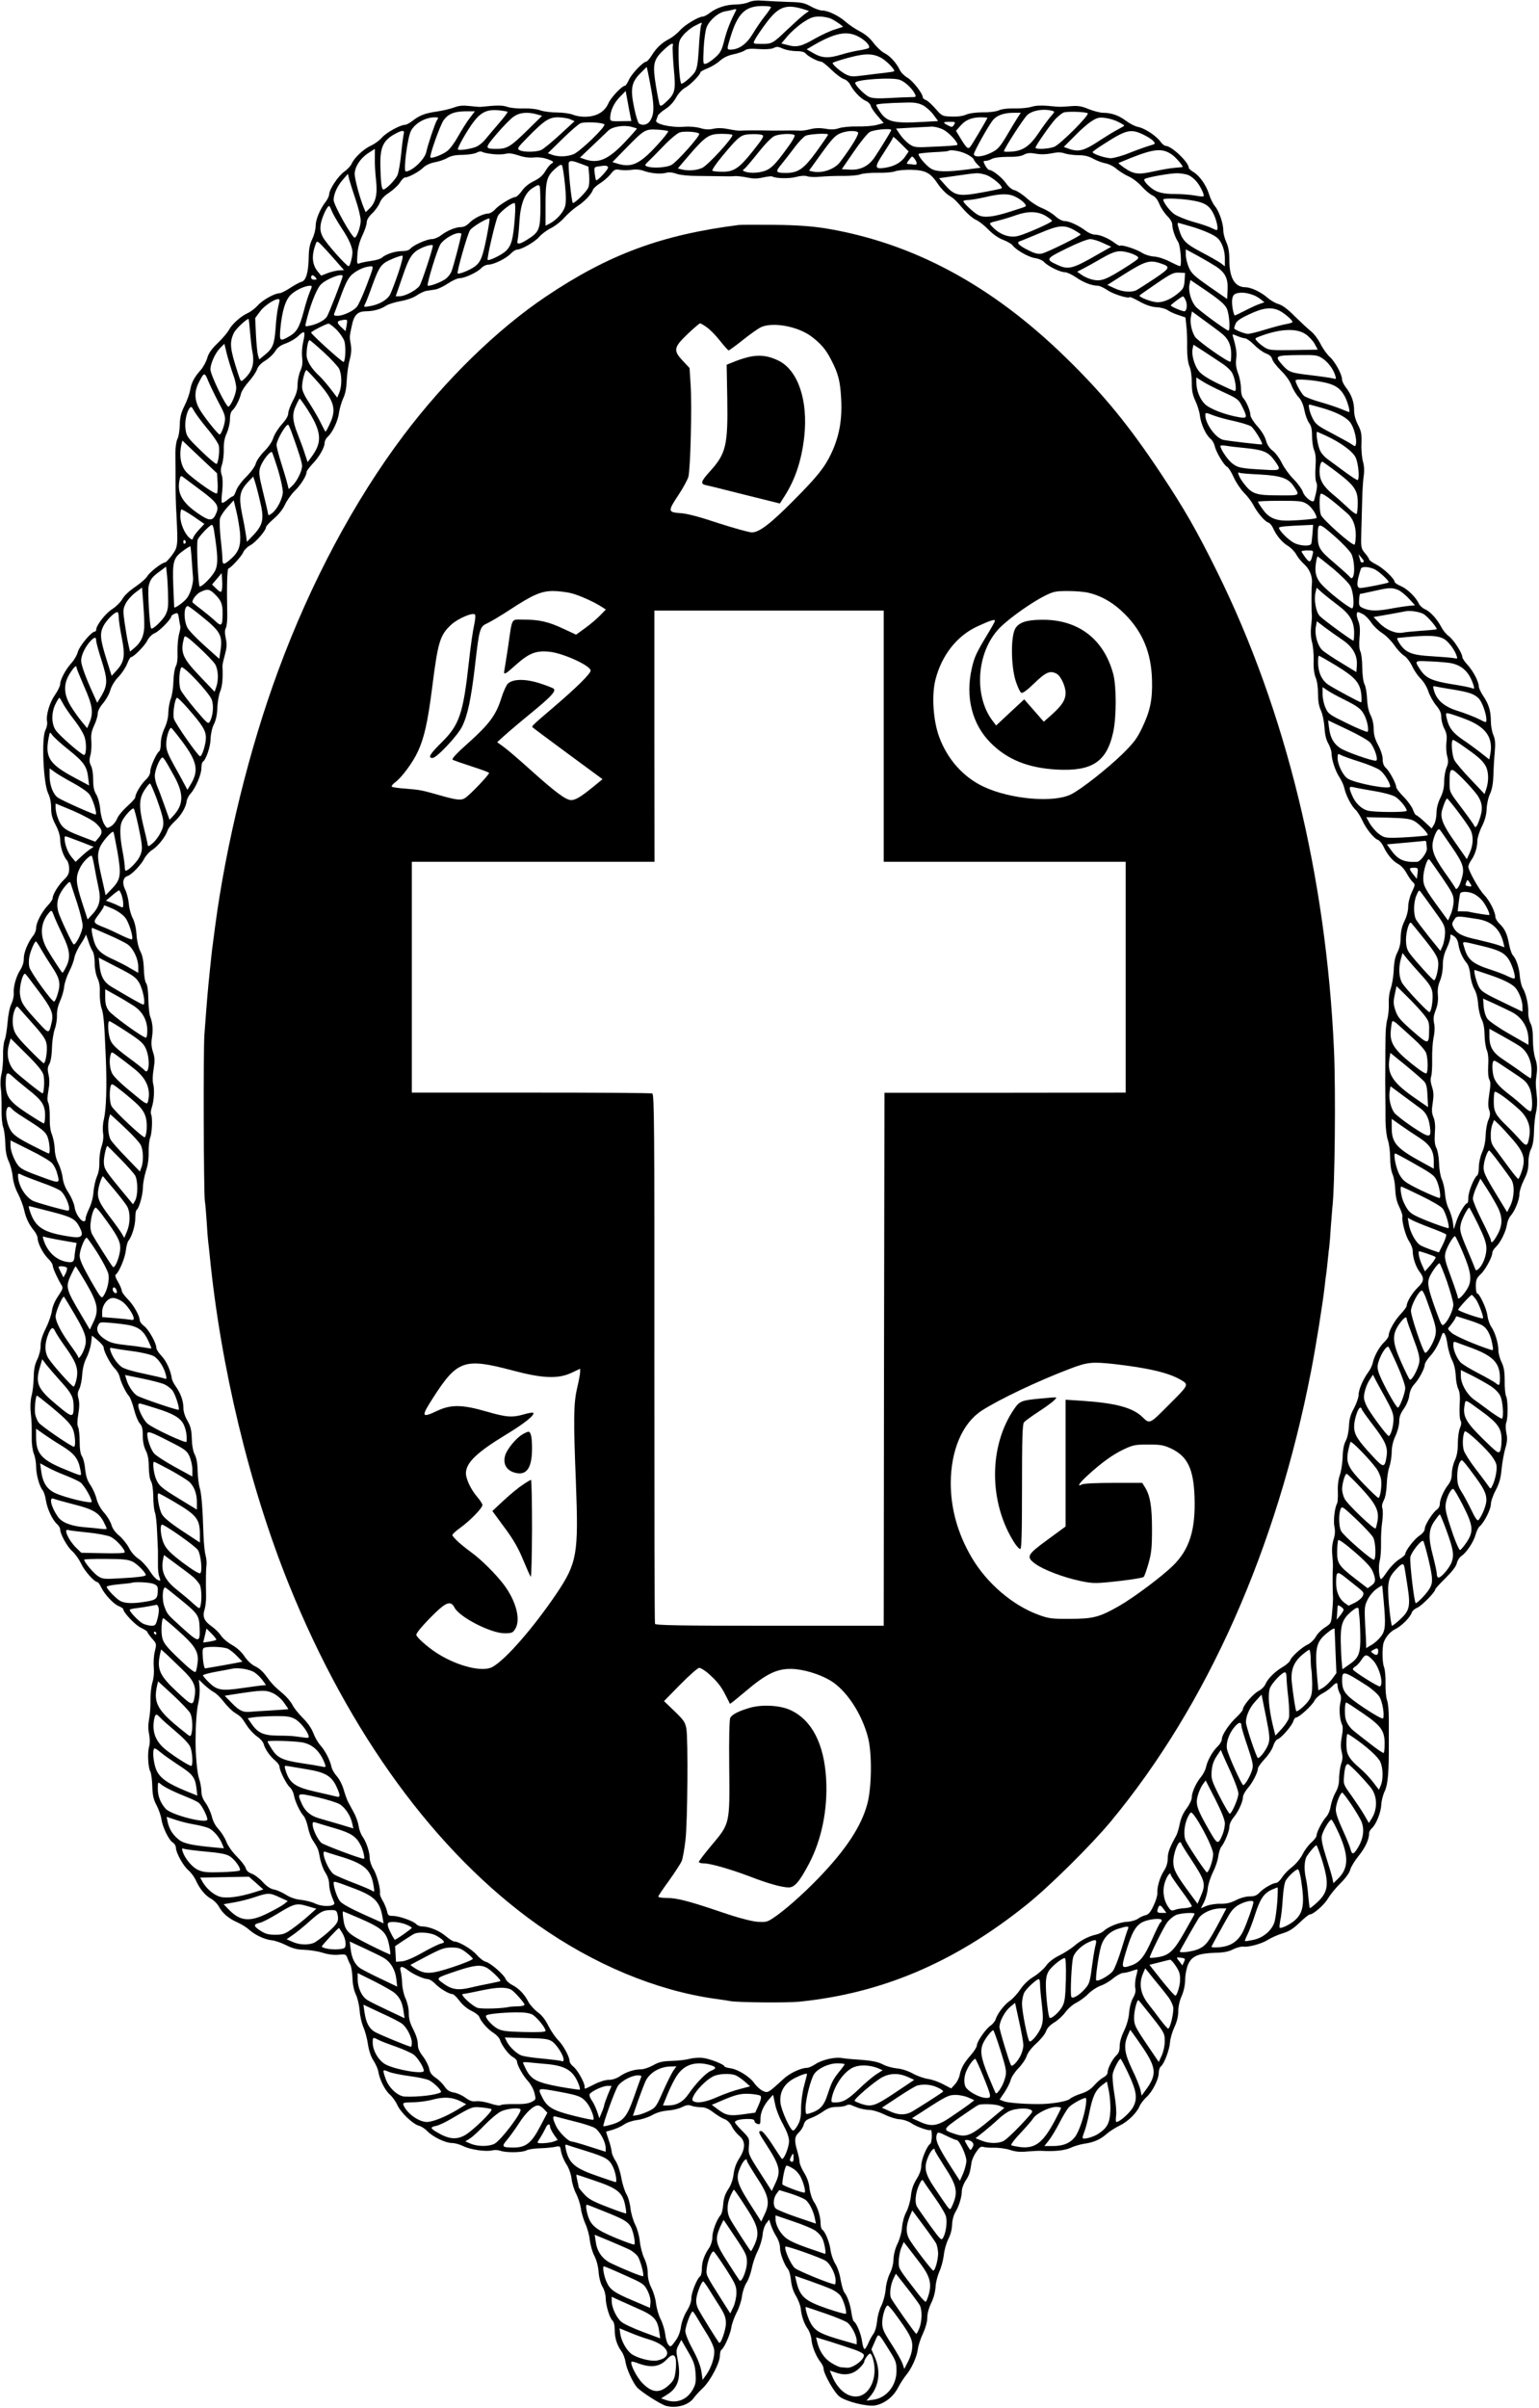 <?xml version="1.0" standalone="no"?>
<!DOCTYPE svg PUBLIC "-//W3C//DTD SVG 20010904//EN"
 "http://www.w3.org/TR/2001/REC-SVG-20010904/DTD/svg10.dtd">
<svg version="1.0" xmlns="http://www.w3.org/2000/svg"
 width="1024pt" height="1601pt" viewBox="0 0 1024 1601"
 preserveAspectRatio="xMidYMid meet">
<g transform="translate(0,1601) scale(0.1,-0.1)"
fill="#000000" stroke="none">
<path d="M4981 15995 c-18 -8 -57 -15 -86 -15 -62 0 -126 -21 -171 -55 -18
-14 -39 -25 -46 -25 -29 0 -118 -53 -152 -90 -19 -22 -52 -48 -73 -59 -49 -25
-85 -58 -117 -110 -14 -22 -31 -41 -36 -41 -20 0 -97 -80 -115 -120 -10 -22
-22 -40 -26 -40 -20 0 -94 -78 -111 -117 -24 -55 -75 -86 -145 -89 -31 -2 -69
4 -90 13 -21 8 -66 15 -106 15 -38 0 -88 6 -111 14 -24 9 -69 14 -111 13 -38
-2 -87 3 -108 10 -35 12 -66 12 -182 0 -5 0 -37 2 -70 6 -45 5 -71 3 -105 -10
-25 -9 -74 -21 -110 -26 -82 -12 -116 -25 -162 -60 -20 -16 -44 -29 -53 -29
-31 0 -124 -51 -153 -84 -16 -19 -49 -43 -73 -54 -49 -22 -111 -80 -129 -120
-6 -15 -29 -39 -50 -54 -40 -28 -100 -118 -100 -151 0 -10 -11 -33 -24 -50
-38 -49 -66 -118 -66 -161 0 -22 -10 -60 -22 -85 -17 -34 -23 -65 -24 -121 -2
-103 -18 -156 -48 -164 -13 -3 -47 -22 -76 -41 -29 -19 -61 -35 -71 -35 -32 0
-114 -46 -145 -82 -16 -18 -46 -41 -66 -50 -48 -22 -105 -74 -125 -112 -9 -17
-42 -56 -73 -86 -42 -40 -62 -68 -71 -100 -7 -25 -27 -62 -45 -82 -42 -47 -61
-83 -69 -133 -4 -22 -20 -68 -37 -102 -24 -49 -31 -77 -32 -130 -1 -37 -8 -79
-16 -93 -7 -13 -13 -54 -13 -90 1 -113 1 -128 1 -217 0 -49 2 -137 6 -198 10
-205 10 -212 -30 -267 -20 -26 -40 -48 -46 -48 -19 0 -100 -62 -117 -90 -9
-16 -46 -48 -81 -72 -39 -26 -73 -58 -86 -81 -11 -20 -42 -51 -67 -67 -45 -28
-107 -108 -107 -137 0 -7 -5 -13 -10 -13 -22 0 -101 -95 -112 -134 -6 -23 -26
-57 -44 -76 -37 -41 -74 -110 -74 -140 0 -11 -15 -43 -34 -70 -37 -53 -61
-135 -53 -178 3 -15 -2 -40 -11 -57 -27 -52 -14 -353 18 -420 13 -26 20 -62
20 -97 0 -43 7 -69 30 -113 19 -36 30 -72 30 -99 1 -47 21 -109 44 -135 9 -10
16 -35 16 -57 0 -33 -7 -46 -36 -75 -36 -35 -74 -97 -74 -122 0 -8 -15 -30
-34 -50 -40 -43 -76 -113 -76 -149 0 -14 -8 -36 -19 -49 -36 -46 -63 -113 -63
-152 1 -25 -8 -52 -23 -76 -28 -43 -47 -111 -44 -155 2 -18 -5 -50 -16 -72
-11 -23 -21 -73 -25 -124 -4 -47 -12 -98 -19 -115 -7 -16 -12 -63 -11 -105 1
-41 -4 -95 -10 -120 -7 -26 -9 -66 -5 -95 4 -27 6 -90 5 -140 -1 -51 4 -103
11 -120 6 -16 13 -64 14 -106 1 -52 8 -89 22 -120 12 -24 24 -70 27 -102 4
-37 17 -80 36 -115 16 -32 34 -79 40 -106 12 -56 33 -99 66 -139 13 -16 24
-38 24 -50 1 -34 34 -99 68 -134 18 -17 32 -38 32 -46 0 -17 32 -88 56 -127
15 -24 15 -27 -19 -78 -23 -33 -38 -70 -42 -100 -4 -26 -22 -78 -41 -116 -24
-48 -34 -82 -34 -114 0 -27 -9 -64 -22 -91 -17 -34 -23 -65 -24 -121 -1 -41
-7 -95 -14 -120 -7 -27 -10 -70 -6 -110 7 -72 7 -75 7 -173 -1 -39 6 -84 14
-104 8 -19 15 -57 15 -83 0 -54 22 -134 43 -158 8 -10 18 -39 22 -67 8 -56 43
-131 74 -159 12 -11 21 -26 21 -35 0 -31 47 -117 81 -146 19 -17 45 -54 59
-83 22 -48 88 -122 108 -122 5 0 16 -16 25 -35 23 -47 81 -110 117 -125 17 -7
30 -16 30 -20 0 -22 82 -108 118 -124 23 -11 42 -23 42 -27 0 -5 14 -24 31
-44 31 -34 31 -36 19 -86 -7 -28 -10 -75 -7 -105 3 -33 0 -71 -9 -101 -8 -26
-14 -79 -13 -118 1 -38 -3 -95 -9 -125 -7 -37 -7 -70 0 -102 6 -30 6 -59 0
-82 -12 -41 -7 -138 8 -166 6 -11 12 -55 13 -98 2 -61 8 -88 29 -127 14 -27
29 -69 32 -93 8 -53 49 -138 76 -154 11 -7 20 -22 20 -33 0 -34 49 -122 83
-151 17 -14 39 -44 49 -65 25 -57 63 -103 101 -124 19 -10 42 -33 53 -52 23
-44 66 -81 124 -106 25 -11 61 -33 79 -50 42 -36 103 -64 151 -69 19 -2 61
-16 93 -32 43 -22 75 -30 120 -31 34 -1 89 -9 121 -19 38 -12 77 -17 108 -14
46 5 50 3 59 -21 5 -14 14 -35 20 -45 6 -11 12 -49 14 -86 1 -43 9 -83 22
-111 12 -24 23 -73 26 -109 2 -36 14 -85 25 -110 11 -25 25 -76 30 -113 7 -45
20 -83 37 -109 15 -23 29 -55 32 -72 8 -53 44 -125 77 -154 17 -15 40 -47 50
-70 23 -50 103 -126 143 -137 15 -3 41 -20 57 -37 39 -39 121 -78 164 -78 18
0 51 -9 73 -20 46 -24 153 -39 193 -29 15 4 40 3 54 -2 37 -14 146 -13 174 2
13 7 52 13 88 14 36 1 81 5 101 9 36 8 36 7 42 -31 4 -21 19 -59 35 -83 18
-28 31 -66 35 -98 3 -29 17 -74 31 -100 13 -26 27 -69 31 -97 3 -27 17 -72 29
-100 13 -27 27 -77 30 -109 4 -33 17 -80 30 -105 15 -28 26 -70 29 -109 3 -38
13 -76 26 -98 12 -19 21 -52 21 -73 0 -48 26 -135 45 -151 9 -8 15 -30 15 -60
0 -56 15 -104 45 -145 12 -16 24 -49 27 -71 6 -44 48 -136 76 -168 28 -31 158
-114 194 -124 69 -18 151 5 185 54 10 14 37 44 61 66 50 49 112 167 112 214 0
18 5 36 10 39 19 12 59 103 66 147 3 24 19 69 35 100 17 32 33 81 36 110 4 30
17 69 30 89 13 19 28 62 35 95 6 32 23 84 39 114 15 31 30 79 33 108 2 30 13
62 24 77 l20 26 12 -38 c7 -21 23 -55 36 -75 14 -22 24 -53 24 -75 0 -38 29
-114 54 -143 7 -8 16 -41 19 -73 4 -38 15 -74 34 -105 15 -26 29 -63 31 -82 5
-51 22 -101 46 -135 12 -16 23 -48 25 -70 3 -45 30 -113 61 -152 11 -14 20
-33 20 -43 0 -34 71 -160 106 -186 43 -33 183 -68 236 -59 61 11 120 55 152
116 16 30 40 67 53 83 38 45 73 122 80 174 3 26 19 74 35 107 17 38 28 76 28
104 0 27 10 64 26 97 16 32 27 74 29 106 1 29 13 75 25 103 13 27 26 77 30
110 3 33 17 80 29 105 15 27 25 65 26 96 1 31 10 64 22 85 24 39 43 101 43
142 0 15 11 44 24 65 25 37 31 57 40 120 2 19 17 52 32 73 21 31 31 38 47 33
12 -4 45 -6 75 -5 29 0 76 -6 103 -15 36 -12 67 -15 117 -10 37 3 78 5 92 4
83 -5 154 2 193 20 23 11 64 23 90 27 64 9 109 28 152 67 20 17 58 41 83 53
54 25 115 84 134 129 7 17 27 43 44 59 40 34 84 120 84 163 0 17 6 37 14 43
23 19 58 112 61 161 2 25 15 70 29 100 17 36 26 72 26 106 0 31 9 71 22 100
14 31 23 72 24 109 0 34 9 79 20 104 25 54 66 72 179 76 58 1 92 8 122 24 23
11 53 19 65 17 36 -5 124 19 166 46 20 13 63 32 95 42 44 13 72 31 115 72 31
30 61 54 67 54 24 0 97 64 121 106 15 25 52 71 84 102 35 35 60 70 64 89 4 17
29 59 56 92 45 56 70 110 70 152 0 9 9 24 19 33 28 25 60 106 62 157 1 24 11
64 23 89 21 45 28 124 27 320 0 41 0 116 0 165 0 50 -5 104 -12 120 -6 17 -11
66 -10 110 1 44 -3 94 -10 110 -10 26 -13 98 -6 147 6 40 43 87 79 104 41 19
102 79 112 112 4 11 20 25 37 32 29 12 119 104 119 121 0 5 31 39 69 76 45 45
71 79 75 100 4 17 18 39 31 47 33 22 81 94 94 143 6 22 18 47 27 54 29 24 74
113 74 146 0 18 14 60 32 93 24 46 34 81 39 138 4 42 15 104 24 137 14 46 16
70 8 107 -5 27 -6 56 0 70 12 32 11 152 -2 175 -5 11 -10 56 -9 101 0 63 -5
91 -21 125 -12 24 -21 59 -21 79 0 46 -22 119 -47 155 -11 15 -23 50 -26 77
-7 48 -53 146 -69 146 -4 0 -8 22 -8 48 0 41 5 53 31 78 32 29 79 116 79 145
0 8 10 25 23 37 31 29 67 102 74 149 3 21 14 47 24 58 28 31 59 106 59 145 0
19 14 62 30 94 23 45 30 72 30 116 0 35 7 70 18 91 11 23 18 61 19 115 1 45 7
101 13 125 7 26 10 70 6 109 -9 89 -9 88 -1 150 5 39 2 68 -9 100 -9 26 -16
78 -16 125 0 54 -5 90 -16 110 -9 17 -16 48 -15 71 2 52 -15 128 -35 160 -9
13 -18 49 -21 80 -4 58 -23 117 -48 144 -7 8 -18 41 -24 72 -12 68 -29 104
-65 137 -14 14 -26 34 -26 45 -1 34 -39 108 -75 146 -35 36 -105 162 -105 187
0 8 8 27 18 41 26 36 42 88 42 130 0 19 13 62 30 96 21 42 30 78 32 116 1 31
10 75 22 100 14 31 21 70 23 125 1 44 5 114 9 155 5 58 3 84 -10 114 -9 21
-16 62 -16 90 0 68 -14 114 -50 167 -16 24 -30 53 -30 64 -1 33 -36 100 -74
143 -20 21 -36 46 -36 53 0 26 -59 117 -90 139 -17 12 -39 39 -50 61 -28 53
-74 104 -109 118 -15 7 -33 23 -39 35 -19 43 -76 99 -119 118 -24 10 -43 23
-43 28 0 21 -76 93 -122 116 -26 13 -48 29 -48 34 0 5 -12 24 -28 42 -26 32
-27 35 -24 143 2 61 4 157 6 215 1 58 6 128 10 156 5 33 3 67 -5 95 -7 24 -12
78 -10 119 2 64 -1 82 -23 125 -17 33 -26 66 -26 98 0 54 -17 102 -54 150 -15
19 -26 42 -26 53 0 34 -46 118 -81 150 -19 17 -47 56 -63 88 -16 32 -45 70
-64 84 -19 15 -66 59 -106 98 -48 49 -84 75 -109 82 -21 6 -54 25 -74 43 -44
38 -108 68 -146 69 -70 0 -107 61 -107 179 0 54 -6 89 -20 120 -11 24 -20 58
-20 75 0 50 -28 132 -56 165 -13 16 -31 52 -39 79 -18 59 -63 124 -104 148
-17 10 -31 23 -31 28 0 37 -115 146 -154 146 -8 0 -24 13 -35 29 -28 38 -105
89 -149 97 -20 4 -55 22 -79 40 -47 36 -98 54 -153 54 -19 0 -62 11 -95 24
-47 20 -72 24 -120 20 -77 -6 -68 -6 -151 2 -47 4 -84 2 -110 -6 -21 -7 -71
-12 -110 -11 -44 1 -85 -3 -106 -12 -20 -9 -66 -15 -109 -14 -45 0 -88 -6
-110 -15 -22 -10 -60 -15 -98 -13 -62 2 -63 3 -107 53 -25 28 -53 54 -64 57
-11 4 -20 12 -20 18 0 25 -69 113 -103 131 -19 11 -42 33 -50 51 -22 46 -65
94 -104 113 -19 10 -51 40 -71 67 -24 32 -56 59 -92 77 -30 16 -72 44 -92 62
-46 41 -118 76 -157 76 -15 0 -50 12 -77 28 -43 23 -61 27 -144 29 -52 2 -126
5 -165 8 -50 4 -79 1 -104 -10z m149 -32 c0 -5 -19 -33 -43 -63 -24 -30 -60
-84 -81 -119 -40 -65 -90 -100 -143 -101 -28 0 -28 1 -2 86 48 156 98 204 212
204 31 0 57 -3 57 -7z m219 -15 l34 -11 -29 -21 c-16 -11 -70 -60 -121 -108
-88 -85 -98 -90 -158 -90 -66 0 -67 0 -51 30 8 16 41 65 74 109 82 110 132
128 251 91z m-451 -5 c-38 -75 -61 -132 -78 -198 -17 -68 -26 -86 -60 -116
-22 -20 -50 -39 -61 -42 -21 -6 -22 -4 -17 101 3 60 12 122 20 142 20 48 79
98 125 105 21 4 43 8 48 10 18 6 27 5 23 -2z m635 -59 c18 -9 42 -25 55 -34
l22 -18 -55 -18 c-31 -9 -90 -37 -133 -61 -89 -52 -122 -59 -180 -43 l-43 11
41 49 c23 27 68 67 102 90 50 33 69 40 110 40 27 0 63 -7 81 -16z m-868 -41
c-4 -10 -11 -78 -15 -150 -6 -104 -12 -139 -27 -163 -19 -29 -83 -83 -90 -76
-9 8 -18 115 -18 198 0 81 2 88 31 124 17 21 50 48 75 61 53 27 53 27 44 6z
m1042 -74 c51 -25 91 -69 71 -80 -7 -3 -35 -10 -62 -14 -27 -4 -79 -16 -115
-27 -87 -27 -132 -25 -188 8 l-46 26 53 31 c135 77 212 93 287 56z m-1231 -66
c-2 -10 1 -76 7 -146 14 -148 10 -168 -50 -224 -27 -26 -38 -31 -43 -21 -4 7
-15 63 -25 123 -24 145 -18 176 46 238 51 49 74 59 65 30z m737 -18 c20 -8 58
-15 85 -15 33 0 54 -5 63 -16 15 -19 82 -54 103 -54 7 0 39 -25 69 -55 31 -30
68 -57 82 -61 14 -3 32 -19 41 -35 23 -45 71 -95 103 -109 16 -6 32 -22 35
-34 3 -13 24 -43 46 -68 l40 -46 -47 -13 c-27 -7 -84 -11 -129 -10 -46 1 -97
-4 -120 -11 -28 -10 -54 -11 -92 -4 -37 6 -68 5 -100 -3 -26 -7 -56 -11 -67
-10 -11 1 -56 2 -100 1 -44 0 -93 -1 -110 0 -71 2 -172 1 -190 -1 -11 -1 -46
4 -77 10 -39 8 -70 9 -100 3 -31 -7 -55 -6 -88 4 -28 8 -70 12 -110 9 -85 -7
-194 19 -184 42 3 9 8 23 11 31 2 8 25 28 49 44 28 17 56 47 72 76 15 28 41
56 60 66 34 18 102 87 102 103 0 4 21 16 47 26 25 10 62 32 82 50 25 22 54 36
92 44 31 7 65 18 75 26 14 10 38 13 89 9 39 -3 81 -1 95 4 33 14 32 14 73 -3z
m643 -56 c37 -17 103 -84 93 -93 -2 -2 -29 -6 -59 -10 -30 -3 -94 -11 -141
-17 -76 -10 -89 -9 -120 6 -35 18 -89 64 -89 76 0 6 125 43 180 52 57 10 96 6
136 -14z m-1521 -225 c19 -109 17 -157 -10 -198 -17 -26 -48 -33 -73 -18 -7 5
-22 53 -33 108 -26 124 -18 168 44 229 l40 40 7 -30 c4 -16 15 -76 25 -131z
m1652 75 c34 -12 80 -55 98 -89 13 -25 13 -26 -28 -26 -23 0 -87 -3 -143 -6
-69 -4 -110 -2 -130 7 -29 12 -94 77 -94 94 0 22 248 39 297 20z m-1792 -244
l6 -30 -70 -1 c-66 -1 -71 0 -71 20 0 47 23 98 62 139 l41 42 13 -70 c7 -38
15 -83 19 -100z m1946 75 c21 -11 53 -40 70 -63 l31 -42 -89 -5 c-207 -12
-251 -2 -298 67 -14 21 -25 41 -25 45 0 7 66 13 198 16 56 2 82 -3 113 -18z
m-2764 -43 c3 -3 -24 -39 -59 -79 -35 -40 -74 -87 -88 -104 -14 -18 -39 -39
-57 -48 -31 -15 -117 -29 -126 -20 -7 7 59 123 102 181 50 66 90 86 164 80 32
-3 61 -8 64 -10z m3621 7 c22 -6 22 -6 -8 -40 -16 -19 -52 -67 -79 -108 -59
-87 -103 -118 -178 -124 -29 -2 -53 -2 -53 2 0 17 134 224 157 243 36 30 106
41 161 27z m-3874 -51 c-19 -25 -53 -79 -76 -120 -22 -40 -54 -84 -72 -97 -32
-25 -104 -52 -112 -43 -9 9 65 216 88 248 31 42 70 58 145 59 l63 0 -36 -47z
m4113 34 c15 -10 -181 -206 -222 -223 -37 -15 -125 -19 -125 -6 0 13 98 153
133 191 18 18 41 37 52 42 21 10 145 6 162 -4z m-3666 -7 l36 -10 -101 -99
c-108 -106 -132 -121 -201 -121 -82 0 -81 4 2 102 43 50 93 101 113 114 38 26
90 31 151 14z m3200 -22 c-12 -18 -45 -73 -73 -121 -46 -76 -59 -91 -102 -112
-57 -29 -116 -33 -116 -10 0 17 102 199 129 229 25 29 71 45 129 46 l54 0 -21
-32z m-3865 -20 c-13 -22 -58 -156 -70 -210 -11 -49 -95 -128 -136 -128 -18 0
11 223 34 269 27 51 94 90 159 91 26 0 27 -1 13 -22z m888 9 l29 -13 -97 -89
c-54 -50 -109 -95 -124 -102 -34 -15 -117 -16 -144 -2 -19 10 -16 16 53 86
111 113 142 133 203 133 28 -1 64 -6 80 -13z m2776 10 c0 -6 -97 -170 -112
-190 -16 -22 -25 -15 -65 50 l-32 53 27 31 c33 40 75 58 135 59 26 0 47 -2 47
-3z m869 -27 c23 -11 41 -22 41 -25 0 -3 -19 -14 -42 -26 -24 -12 -74 -43
-113 -68 -111 -74 -146 -84 -214 -60 l-33 12 69 69 c37 39 88 84 113 100 38
25 52 29 92 24 26 -3 65 -14 87 -26z m-3418 -17 c13 -13 -159 -179 -204 -198
-43 -18 -104 -19 -144 -4 l-28 10 97 95 c53 52 107 99 120 104 27 12 146 6
159 -7z m2327 -2 c-11 -18 -14 -18 -40 -5 -38 19 -35 24 12 24 37 0 39 -1 28
-19z m-2110 -26 c1 -1 -35 -42 -80 -90 -111 -117 -177 -145 -267 -114 l-32 11
83 79 c46 44 93 89 106 101 27 26 101 38 152 25 19 -5 36 -10 38 -12z m2036
-6 c39 -18 107 -92 95 -103 -2 -3 -67 -8 -144 -11 -136 -7 -141 -6 -175 17
-19 13 -46 41 -61 63 l-27 40 101 6 c56 3 117 6 135 7 18 1 52 -7 76 -19z
m-1828 -11 c3 -4 -31 -48 -77 -97 -112 -122 -167 -147 -258 -120 l-36 11 84
86 c127 130 133 134 213 130 37 -2 70 -7 74 -10z m1484 7 c0 -6 -75 -129 -112
-183 -39 -57 -94 -84 -163 -80 l-54 3 79 115 c43 63 91 123 107 132 25 16 143
27 143 13z m-3244 -27 c-3 -13 -11 -72 -17 -133 -6 -60 -17 -124 -25 -141 -14
-31 -76 -94 -93 -94 -12 0 -18 48 -20 156 -3 127 19 173 104 217 43 23 59 22
51 -5z m1966 3 c11 -10 -147 -188 -185 -208 -33 -18 -126 -23 -161 -10 -18 7
-17 9 5 31 13 12 60 59 103 104 46 48 92 86 110 92 32 9 115 4 128 -9z m1056
10 c12 -7 -33 -85 -117 -197 -36 -49 -119 -78 -182 -65 l-26 6 64 89 c92 128
110 147 151 162 42 15 91 17 110 5z m1897 -15 c28 -13 58 -32 68 -43 17 -19
16 -20 -25 -32 -24 -7 -83 -28 -131 -47 -48 -20 -104 -35 -125 -36 -37 0 -122
28 -122 41 0 3 33 27 73 52 149 96 180 104 262 65z m-2732 -3 c9 -15 -165
-205 -202 -220 -39 -17 -91 -20 -134 -10 l-27 7 75 88 c110 127 133 142 216
142 37 0 70 -3 72 -7z m199 -1 c14 -6 3 -24 -63 -107 -91 -115 -128 -139 -206
-137 -29 0 -57 3 -63 7 -5 3 26 50 71 103 85 102 111 127 144 135 30 7 98 7
117 -1z m214 0 c8 -4 -14 -42 -65 -110 -55 -75 -87 -108 -117 -122 -40 -20
-112 -25 -147 -11 -18 7 -18 8 -1 21 9 8 51 57 92 109 44 55 87 99 106 107 33
14 114 18 132 6z m224 3 c0 -3 -34 -53 -76 -111 -84 -116 -122 -143 -201 -144
-73 0 -77 6 -33 58 21 26 60 76 87 112 26 35 59 70 73 77 24 12 150 19 150 8z
m488 -64 l48 -48 -23 -34 c-27 -39 -70 -64 -130 -74 -76 -12 -78 0 -12 100 32
49 59 93 59 97 0 14 9 8 58 -41z m-3504 -93 c-1 -35 3 -100 8 -146 11 -94 -2
-150 -46 -191 l-23 -22 -17 41 c-24 62 -56 181 -56 213 0 46 36 102 86 136 26
17 48 31 48 31 1 0 0 -28 0 -62z m5305 23 c27 -19 78 -80 69 -82 -2 0 -25 -3
-53 -5 -27 -2 -90 -13 -140 -24 -102 -23 -132 -19 -197 26 -21 15 -37 28 -36
30 2 1 39 16 83 34 157 62 210 66 274 21z m-4518 4 c30 -3 67 -2 83 2 21 6 45
3 85 -10 37 -13 72 -17 105 -14 31 3 64 -2 92 -12 39 -15 41 -18 24 -29 -11
-6 -29 -29 -42 -51 -16 -27 -38 -47 -75 -65 -34 -16 -63 -40 -81 -66 -15 -21
-34 -39 -42 -40 -23 0 -113 -55 -137 -84 -13 -14 -33 -26 -45 -26 -34 -1 -99
-33 -127 -64 -16 -16 -35 -26 -53 -26 -36 0 -92 -23 -134 -55 -18 -14 -45 -25
-61 -25 -33 0 -122 -40 -142 -63 -9 -11 -29 -17 -58 -17 -45 0 -105 -20 -133
-44 -8 -8 -40 -17 -70 -21 -30 -4 -64 -11 -75 -15 -20 -8 -21 -5 -17 58 3 45
14 85 33 126 16 34 29 72 29 87 0 16 13 38 36 60 20 18 43 51 51 71 10 25 31
47 64 68 26 18 58 47 70 66 11 19 27 34 35 34 23 0 94 39 121 66 15 15 45 29
76 35 28 5 66 18 84 29 25 14 53 20 101 20 37 1 78 7 92 14 16 9 31 11 41 5 9
-5 41 -11 70 -14z m3145 3 c25 -11 48 -28 52 -36 3 -9 15 -25 26 -36 l21 -21
-90 -12 c-139 -18 -205 -16 -241 6 -35 22 -90 88 -81 98 4 3 48 8 99 11 51 2
95 6 97 8 12 11 77 1 117 -18z m570 2 c41 9 63 9 91 -1 20 -6 60 -11 90 -11
39 0 67 -7 96 -23 23 -13 60 -27 82 -31 22 -4 55 -20 74 -37 19 -16 55 -39 80
-50 26 -11 65 -41 88 -67 23 -26 55 -52 70 -59 19 -8 34 -26 47 -57 10 -26 34
-61 52 -80 20 -19 34 -43 34 -57 0 -30 18 -84 39 -116 16 -25 26 -161 12 -161
-5 0 -35 14 -67 30 -34 18 -78 32 -104 34 -25 1 -61 12 -80 24 -38 25 -138 57
-147 48 -3 -3 -20 6 -37 19 -41 31 -98 55 -132 55 -15 0 -41 11 -58 24 -47 36
-112 66 -142 66 -16 0 -41 13 -64 34 -20 18 -59 41 -86 52 -27 10 -73 39 -101
65 -29 26 -66 50 -82 54 -18 4 -39 21 -56 45 -27 39 -91 90 -113 90 -6 0 -18
14 -27 30 -14 28 -14 30 2 30 10 0 30 6 44 14 17 8 57 13 105 13 53 -1 89 4
108 15 22 11 39 13 78 6 32 -6 68 -5 104 2z m-910 -37 c19 -25 17 -42 -3 -38
-10 2 -26 4 -36 4 -17 1 -17 2 0 26 22 29 22 30 39 8z m-2221 -32 l50 -19 5
-57 c3 -32 1 -68 -6 -83 -11 -27 -87 -102 -102 -102 -9 0 -35 257 -27 270 9
14 24 12 80 -9z m-106 -136 c8 -77 8 -121 1 -147 -12 -41 -56 -90 -101 -114
l-29 -15 0 141 c0 160 8 188 65 239 29 25 40 30 45 20 4 -8 13 -63 19 -124z
m287 113 c6 -10 -73 -96 -80 -86 -2 1 -6 22 -9 45 -5 39 -3 42 22 46 50 8 60
7 67 -5z m158 -17 c25 4 54 2 79 -7 50 -18 114 -23 150 -13 18 5 43 3 69 -7
24 -8 79 -14 137 -14 53 -1 125 -1 161 -2 36 -1 76 -1 90 1 14 1 50 -3 80 -9
42 -9 68 -9 107 0 29 6 56 9 60 7 23 -14 113 -16 159 -4 33 9 60 10 75 5 13
-5 53 -7 89 -3 36 3 104 6 151 5 47 0 99 4 115 11 16 6 68 11 115 10 47 -1 98
3 115 10 16 6 64 11 107 10 96 -3 127 -19 177 -93 19 -29 51 -62 70 -75 40
-25 45 -30 105 -99 25 -28 59 -57 77 -65 18 -7 56 -36 83 -64 32 -33 68 -58
100 -70 28 -11 56 -27 62 -36 23 -31 105 -78 148 -85 24 -3 52 -15 62 -26 25
-28 107 -68 138 -68 14 0 48 -16 76 -35 49 -34 104 -55 144 -55 11 0 39 -13
63 -29 39 -27 138 -58 149 -47 3 3 33 -11 67 -30 42 -23 78 -35 112 -37 27 -1
60 -10 74 -20 13 -9 45 -24 71 -32 l47 -16 6 -57 c4 -31 6 -96 5 -143 0 -57 5
-98 15 -124 10 -22 16 -66 16 -109 0 -56 6 -83 24 -122 13 -27 27 -71 30 -98
7 -57 41 -131 72 -155 11 -9 23 -30 27 -48 8 -38 62 -129 82 -137 8 -3 28 -34
44 -70 16 -35 47 -81 68 -102 22 -22 50 -58 62 -81 26 -51 76 -110 100 -118
10 -3 23 -18 30 -33 23 -52 60 -97 99 -121 22 -13 47 -39 57 -58 10 -19 35
-49 55 -67 36 -33 55 -84 49 -131 -3 -21 -3 -186 0 -207 1 -7 -1 -40 -5 -73
-4 -38 -2 -76 6 -105 7 -25 12 -79 11 -121 -2 -51 3 -88 13 -114 10 -22 16
-66 16 -108 0 -49 6 -83 19 -111 11 -23 21 -72 24 -113 3 -49 11 -83 26 -108
11 -20 21 -49 21 -64 0 -42 25 -118 53 -160 13 -20 28 -52 32 -71 10 -48 48
-121 75 -145 12 -11 32 -43 45 -71 25 -55 77 -120 104 -129 9 -3 25 -21 35
-41 26 -56 62 -99 99 -119 19 -10 43 -36 56 -61 13 -23 31 -50 41 -59 18 -16
17 -19 -6 -68 -14 -30 -24 -71 -24 -97 0 -27 -10 -65 -25 -95 -17 -35 -24 -67
-25 -108 0 -39 -7 -71 -22 -100 -15 -29 -22 -64 -24 -117 -2 -41 -11 -95 -19
-120 -10 -27 -16 -69 -14 -105 1 -33 -3 -79 -10 -103 -7 -24 -12 -80 -12 -125
-1 -45 -1 -121 -1 -169 -1 -112 -1 -122 0 -215 1 -43 1 -117 1 -165 1 -51 7
-104 16 -130 8 -24 15 -76 15 -116 0 -44 6 -87 16 -110 9 -20 17 -67 18 -103
2 -45 10 -81 27 -115 13 -27 22 -55 21 -62 -7 -29 20 -129 43 -164 14 -21 25
-50 25 -65 0 -45 20 -106 46 -140 33 -43 30 -63 -12 -104 -36 -34 -74 -97 -74
-122 0 -7 -19 -33 -42 -57 -41 -45 -77 -110 -78 -141 0 -8 -12 -26 -26 -40
-34 -31 -70 -95 -79 -139 -4 -19 -18 -48 -31 -65 -33 -44 -64 -115 -64 -151 0
-17 -14 -56 -30 -87 -23 -42 -32 -71 -34 -119 -2 -37 -10 -77 -21 -98 -13 -24
-20 -60 -21 -110 -2 -41 -10 -95 -19 -119 -10 -29 -15 -68 -13 -110 1 -37 -1
-71 -5 -78 -16 -26 -26 -116 -18 -154 6 -28 5 -53 -6 -87 -9 -31 -12 -66 -8
-102 3 -30 5 -68 4 -85 -3 -29 -2 -167 1 -202 0 -10 -2 -52 -6 -93 -6 -75 -7
-75 -48 -102 -24 -15 -51 -43 -61 -62 -10 -18 -33 -41 -51 -50 -42 -19 -111
-82 -119 -106 -3 -10 -25 -30 -49 -44 -52 -30 -101 -79 -116 -115 -6 -15 -27
-36 -47 -46 -37 -20 -103 -98 -103 -121 0 -7 -19 -30 -41 -51 -50 -46 -99
-119 -99 -148 0 -12 -12 -32 -26 -46 -34 -31 -70 -95 -79 -139 -4 -19 -19 -48
-33 -65 -33 -39 -62 -103 -62 -137 0 -16 -15 -47 -34 -73 -23 -29 -38 -65 -46
-102 -6 -32 -17 -67 -23 -78 -43 -77 -57 -113 -57 -152 0 -29 -8 -56 -24 -81
-28 -42 -48 -111 -45 -150 1 -15 -10 -52 -25 -83 -20 -43 -33 -59 -53 -64 -15
-3 -38 -14 -52 -24 -14 -10 -46 -19 -71 -20 -49 -2 -123 -31 -155 -60 -11 -11
-36 -22 -55 -26 -47 -10 -102 -39 -144 -76 -19 -16 -62 -44 -96 -61 -40 -20
-72 -44 -90 -70 -16 -22 -53 -54 -82 -72 -34 -20 -65 -50 -88 -83 -19 -29 -51
-64 -70 -77 -37 -25 -83 -85 -95 -123 -3 -12 -19 -32 -35 -43 -33 -24 -90
-106 -90 -131 0 -10 -18 -39 -40 -64 -47 -54 -65 -86 -75 -135 -4 -19 -18 -47
-32 -61 l-24 -26 -52 27 c-29 16 -74 32 -102 36 -27 4 -73 20 -101 36 -31 17
-73 31 -105 34 -30 3 -70 14 -89 24 -40 21 -77 28 -175 35 -38 2 -85 7 -103
10 -46 9 -134 -12 -177 -41 -20 -13 -44 -24 -54 -24 -41 0 -116 -35 -159 -75
-102 -94 -103 -94 -137 -78 -17 8 -41 30 -54 48 -30 45 -110 95 -161 102 -22
3 -40 9 -40 13 0 12 -98 51 -144 56 -24 3 -63 0 -87 -6 -24 -7 -78 -13 -119
-14 -62 -2 -85 -7 -124 -29 -27 -15 -63 -27 -80 -27 -46 0 -99 -17 -140 -45
-23 -16 -51 -25 -75 -25 -23 0 -62 -12 -97 -30 -70 -35 -64 -34 -64 -15 0 27
-48 112 -75 133 -14 11 -25 27 -25 36 0 29 -43 108 -77 141 -18 18 -47 60 -64
94 -21 42 -45 73 -73 92 -22 17 -49 47 -60 67 -25 50 -63 90 -108 113 -20 10
-39 28 -43 38 -9 28 -99 107 -132 116 -15 3 -43 25 -62 47 -32 37 -117 88
-149 88 -8 0 -32 16 -54 34 -42 37 -113 66 -159 66 -14 0 -32 7 -39 15 -17 20
-114 55 -155 55 -30 0 -34 4 -40 32 -4 18 -17 49 -28 68 -12 19 -20 41 -19 48
6 28 -21 129 -44 164 -13 21 -24 53 -24 72 0 40 -22 107 -48 144 -11 15 -22
46 -26 70 -3 24 -18 65 -32 90 -14 26 -31 58 -39 72 -7 14 -20 51 -29 82 -9
31 -29 70 -46 88 -15 17 -32 45 -35 63 -10 45 -42 107 -74 142 -15 17 -36 53
-46 80 -12 32 -37 68 -69 100 -28 28 -60 67 -70 88 -11 21 -38 53 -60 72 -62
52 -78 69 -115 120 -20 28 -49 54 -72 64 -25 12 -50 35 -71 65 -20 31 -50 58
-83 77 -29 16 -64 45 -76 65 -13 19 -41 46 -63 61 -48 34 -60 64 -45 110 6 19
11 60 10 91 -2 109 -1 177 3 207 2 16 -1 45 -7 65 -5 19 -11 78 -13 130 -6
192 -14 283 -26 319 -6 20 -12 70 -13 111 -1 50 -8 87 -20 109 -11 22 -18 61
-19 106 -2 58 -8 81 -29 118 -17 29 -27 60 -27 87 0 45 -18 95 -52 143 -12 17
-24 40 -25 52 -8 53 -37 116 -68 148 -19 20 -35 44 -35 55 0 31 -51 122 -81
144 -16 12 -29 29 -29 37 -1 32 -41 103 -80 142 -22 22 -40 47 -40 56 0 9 -11
35 -25 59 -16 26 -21 45 -15 49 21 13 61 108 67 158 3 29 11 59 18 67 23 29
45 101 45 150 0 27 4 51 9 55 16 9 41 98 42 150 0 28 10 76 20 109 13 38 19
81 18 125 -1 36 4 79 10 96 13 31 17 137 6 155 -3 6 -2 25 4 43 16 47 20 124
10 160 -5 19 -4 57 3 98 9 56 8 76 -4 113 -11 33 -13 60 -7 97 8 52 5 95 -12
140 -6 14 -11 66 -12 116 -1 55 -7 96 -15 105 -7 9 -14 49 -15 94 -2 56 -9 91
-24 119 -12 25 -22 67 -25 111 -3 45 -13 86 -26 110 -11 21 -23 64 -25 95 -3
31 -14 74 -25 95 -21 42 -14 79 17 89 26 8 91 75 111 116 11 20 35 47 55 59
36 23 87 87 100 128 4 13 25 40 47 60 42 38 75 93 80 135 2 15 14 37 25 49 33
35 73 128 73 170 0 20 4 39 9 42 21 13 51 98 52 152 1 33 10 74 22 98 14 27
22 66 23 111 2 39 10 88 20 110 13 33 18 84 14 165 -1 8 7 42 16 75 13 48 15
70 6 110 -7 35 -7 56 1 70 6 11 10 54 9 95 -4 168 -1 300 8 300 13 0 89 82 99
109 7 15 28 36 48 46 36 20 103 98 103 120 0 6 23 31 51 55 33 28 60 62 75 94
13 28 42 69 64 91 41 39 80 102 80 127 0 7 18 30 39 53 44 45 81 109 81 141 0
11 9 29 21 40 32 28 69 108 75 162 4 26 16 67 27 92 15 31 22 69 24 120 2 41
10 102 19 134 11 42 14 72 8 105 -9 53 -10 47 7 126 15 71 38 94 94 95 50 0
99 14 134 37 14 10 57 23 94 30 41 7 85 22 109 38 22 15 52 29 67 31 14 2 40
6 58 9 18 3 55 21 84 40 28 19 63 35 78 35 34 0 121 41 145 69 11 11 31 21 45
21 36 0 121 42 150 74 14 14 32 26 41 26 30 0 120 52 148 85 15 18 50 44 78
58 28 14 70 47 92 73 23 25 61 58 84 73 46 29 93 79 103 108 3 10 24 29 46 43
23 14 55 41 71 61 26 33 32 35 66 29 20 -3 55 -3 76 1z m2350 -32 c43 -11 127
-81 109 -92 -4 -2 -63 -15 -131 -27 -151 -28 -180 -22 -242 48 l-42 47 113 16
c147 21 143 21 193 8z m1357 -5 c15 -7 38 -26 51 -42 26 -31 54 -90 46 -97 -3
-3 -29 -1 -58 5 -29 5 -89 10 -134 10 -57 0 -93 6 -122 19 -40 18 -90 69 -79
80 12 11 172 40 220 39 28 -1 62 -7 76 -14z m-5545 -160 c19 -55 34 -119 34
-142 0 -38 -26 -112 -40 -112 -18 0 -140 217 -140 250 0 38 23 90 57 130 l38
44 8 -35 c5 -19 24 -79 43 -135z m1226 84 c2 -7 4 -69 4 -138 -1 -145 -8 -163
-84 -211 -56 -36 -77 -38 -68 -6 3 12 9 67 12 122 7 118 35 191 87 224 38 24
43 25 49 9z m3166 -67 c42 -21 78 -56 65 -64 -4 -3 -52 -19 -107 -36 -107 -34
-169 -41 -207 -21 -28 14 -99 80 -99 92 0 4 15 8 33 8 17 0 68 9 112 19 104
25 157 25 203 2z m1156 -21 c100 -15 131 -33 161 -93 22 -46 34 -107 20 -107
-4 0 -18 6 -34 14 -15 8 -70 27 -122 41 -52 15 -109 39 -127 52 -31 23 -72 78
-72 96 0 10 92 8 174 -3z m-4488 -112 c-11 -146 -22 -190 -59 -226 -26 -26
-115 -69 -122 -60 -7 10 54 269 69 294 18 29 89 84 109 84 6 0 7 -37 3 -92z
m-1218 38 c7 -18 37 -70 67 -116 48 -71 73 -130 70 -165 -3 -36 -17 -85 -25
-85 -15 0 -151 153 -172 194 -15 30 -19 50 -14 84 6 42 42 122 56 122 3 0 11
-15 18 -34z m4749 -31 c23 -14 43 -30 43 -34 0 -10 -167 -84 -222 -99 -61 -17
-129 8 -181 66 -17 19 -17 20 45 35 35 9 88 25 118 36 79 28 143 27 197 -4z
m-3718 -137 c-28 -140 -40 -170 -81 -201 -31 -23 -105 -53 -113 -45 -7 8 66
265 83 288 17 24 121 85 129 76 3 -2 -6 -55 -18 -118z m4686 66 c33 -9 88 -29
122 -45 51 -24 65 -37 82 -72 13 -27 21 -63 21 -95 l0 -53 -27 21 c-16 11 -73
44 -127 72 -108 57 -129 79 -151 151 -13 45 -13 48 3 43 9 -3 44 -12 77 -22z
m-774 -26 c21 -12 39 -24 39 -27 0 -10 -224 -120 -257 -127 -24 -5 -47 0 -87
20 -67 33 -86 53 -60 62 11 3 70 28 133 54 127 54 163 57 232 18z m-4081 -22
c0 -17 -54 -223 -66 -251 -8 -20 -29 -45 -47 -55 -35 -22 -104 -46 -111 -39
-8 8 63 240 84 274 20 33 89 75 123 75 9 0 17 -2 17 -4z m4269 -62 l55 -25
-80 -45 c-178 -103 -204 -110 -279 -75 -80 36 -77 41 62 109 72 36 139 62 157
62 17 0 56 -12 85 -26z m-5081 -145 l31 -35 -35 -2 c-20 -2 -54 -10 -76 -19
l-41 -16 -24 29 c-37 47 -41 105 -12 183 9 23 11 21 68 -40 32 -35 72 -80 89
-100z m622 128 c0 -23 -75 -248 -88 -267 -22 -31 -97 -70 -133 -70 l-26 0 44
127 c46 136 66 165 128 194 36 17 75 25 75 16z m5213 -140 c60 -41 79 -79 75
-156 l-3 -59 -117 81 c-103 72 -120 88 -138 129 -11 26 -20 63 -20 83 l0 37
78 -42 c42 -23 98 -56 125 -73z m-583 93 c20 -5 44 -16 55 -23 17 -13 13 -17
-51 -59 -159 -102 -188 -113 -254 -95 -19 5 -48 18 -64 30 l-29 20 39 20 c22
11 77 42 124 69 87 50 116 56 180 38z m-4859 -133 c-21 -62 -46 -127 -55 -145
-19 -36 -74 -68 -136 -78 -40 -7 -42 -6 -31 14 6 11 27 64 46 118 41 112 55
137 90 160 27 17 92 43 112 44 7 0 -2 -41 -26 -113z m5070 62 c69 -23 67 -30
-38 -101 -54 -36 -108 -70 -120 -77 -34 -17 -94 -13 -147 12 l-48 22 113 72
c139 87 168 96 240 72z m-5281 -145 c-26 -69 -56 -135 -67 -146 -24 -27 -90
-58 -127 -58 -23 0 -27 3 -21 18 4 9 20 52 36 95 42 116 59 146 93 171 34 26
80 44 113 45 20 1 19 -4 -27 -125z m5442 31 c-3 -42 -8 -55 -35 -78 -47 -42
-101 -67 -144 -67 -39 0 -131 36 -120 46 3 4 55 39 114 80 95 65 113 73 148
71 l40 -2 -3 -50z m-5782 20 c10 -13 9 -15 -9 -15 -12 0 -21 6 -21 15 0 8 4
15 9 15 5 0 14 -7 21 -15z m180 9 c0 -14 -92 -250 -105 -270 -15 -24 -67 -51
-115 -60 -30 -7 -31 -6 -24 22 24 103 68 218 96 249 33 38 148 83 148 59z
m5882 -214 c18 -35 26 -155 10 -148 -29 12 -197 136 -217 160 -30 36 -49 101
-41 144 l7 32 112 -76 c80 -55 117 -87 129 -112z m-6101 108 c-10 -24 -28 -81
-40 -128 -28 -106 -47 -139 -97 -167 -61 -35 -65 -32 -59 45 11 121 33 196 70
232 31 30 92 59 127 60 16 0 16 -3 -1 -42z m6278 -20 c13 -4 35 -17 49 -28
l25 -20 -34 -12 c-19 -6 -63 -27 -98 -45 -35 -18 -65 -32 -66 -31 -12 21 -21
84 -16 110 5 26 13 34 36 39 31 6 63 2 104 -13z m-449 -37 c12 -30 6 -71 -10
-71 -16 0 -90 32 -90 39 1 6 71 59 81 60 4 1 12 -12 19 -28z m-6030 2 c0 -5
-5 -26 -10 -48 -5 -22 -13 -83 -16 -135 -8 -108 -18 -136 -71 -179 l-38 -31
-8 27 c-5 16 -11 78 -14 138 l-5 110 31 42 c37 51 132 105 131 76z m6653 -69
c34 -17 87 -63 87 -75 0 -4 -19 -10 -42 -14 -24 -4 -85 -20 -137 -36 -51 -16
-104 -29 -118 -29 -19 0 -75 21 -91 35 -1 1 2 14 8 29 7 21 30 37 92 66 92 44
148 50 201 24z m-386 -150 c44 -34 64 -75 65 -135 0 -28 -2 -52 -4 -54 -10
-10 -219 137 -237 166 -24 39 -35 98 -26 138 l6 30 82 -60 c45 -33 97 -71 114
-85z m-6463 6 c4 -47 10 -104 15 -127 16 -82 0 -135 -57 -186 -20 -18 -20 -17
-40 45 -52 160 -56 200 -26 264 14 29 92 101 99 92 1 -2 5 -41 9 -88z m642 44
l-7 -36 -30 28 c-31 30 -29 40 11 46 33 5 33 5 26 -38z m-68 -25 c23 -23 46
-57 53 -76 11 -34 8 -127 -4 -140 -6 -6 -217 184 -217 196 0 6 97 57 116 59 5
1 29 -17 52 -39z m6449 -31 c21 -14 48 -43 60 -64 l21 -39 -160 -3 c-145 -2
-163 -1 -192 17 -18 11 -40 29 -50 40 -18 20 -18 21 10 32 138 53 248 59 311
17z m-6669 -49 c-8 -32 -11 -74 -8 -104 5 -37 2 -60 -11 -90 -10 -22 -19 -63
-19 -91 0 -37 -8 -65 -31 -108 -17 -32 -31 -70 -31 -84 0 -18 -16 -44 -44 -75
-24 -27 -49 -67 -56 -90 -7 -24 -31 -59 -59 -87 -26 -26 -52 -63 -57 -82 -5
-20 -32 -57 -64 -89 -31 -30 -60 -71 -67 -92 -7 -20 -16 -37 -21 -37 -5 0 -22
-11 -38 -25 -17 -14 -33 -22 -36 -17 -3 5 -2 41 3 80 4 45 3 84 -4 104 -8 25
-7 43 3 72 7 22 12 67 11 100 -1 43 5 74 20 106 11 25 21 66 21 91 0 30 6 51
16 60 19 15 49 73 58 113 4 16 27 51 51 78 24 27 49 63 55 81 7 21 26 41 55
59 25 15 54 43 66 62 15 25 33 39 72 53 28 10 65 32 82 49 16 17 34 28 38 24
5 -4 2 -32 -5 -61z m6267 21 c9 0 37 -20 61 -44 24 -25 60 -50 79 -57 22 -8
36 -21 40 -37 3 -14 30 -48 58 -76 32 -31 60 -70 70 -98 10 -26 31 -61 46 -77
19 -20 32 -49 40 -88 6 -32 20 -70 31 -85 15 -20 20 -43 20 -88 0 -33 6 -76
14 -94 10 -24 13 -57 9 -113 -3 -47 -1 -87 5 -99 9 -18 7 -43 -14 -121 -6 -23
-63 19 -75 56 -6 18 -34 57 -62 85 -28 28 -63 76 -78 107 -15 31 -42 68 -61
82 -23 18 -37 40 -45 70 -8 27 -30 63 -58 94 -25 28 -45 61 -45 72 0 27 -26
90 -47 113 -10 11 -16 35 -16 65 0 27 -8 72 -19 100 -14 38 -17 65 -13 95 6
39 0 77 -20 145 -7 23 -7 23 29 8 19 -8 43 -15 51 -15z m-6130 -93 c47 -43 92
-92 101 -108 19 -38 20 -114 2 -159 l-14 -34 -46 60 c-25 32 -58 70 -73 84
-53 48 -85 101 -85 140 0 51 11 101 21 98 5 -2 47 -38 94 -81z m-604 -147 c12
-30 21 -71 21 -92 -1 -35 -32 -111 -51 -122 -14 -9 -121 212 -121 248 1 40 32
109 66 143 l27 27 18 -74 c11 -41 29 -99 40 -130z m6591 66 c20 -14 45 -37 54
-52 21 -32 36 -124 20 -124 -6 0 -57 23 -113 50 -68 33 -110 61 -127 83 -30
39 -49 109 -41 147 l6 28 82 -53 c45 -30 99 -65 119 -79z m660 39 c36 -25 70
-70 83 -114 7 -22 5 -23 -16 -17 -13 3 -79 13 -147 21 -137 16 -146 20 -191
70 -52 60 -48 62 119 64 107 1 118 -1 152 -24z m-6692 -150 c114 -128 131
-185 85 -282 -13 -29 -26 -53 -29 -53 -2 0 -15 24 -29 53 -13 28 -47 87 -75
131 -38 57 -52 88 -52 114 0 38 19 112 29 111 3 0 35 -33 71 -74z m-656 -140
c41 -76 47 -95 42 -127 -7 -41 -26 -88 -35 -87 -11 1 -102 115 -131 164 -36
61 -39 118 -9 178 37 73 40 74 64 15 12 -29 43 -93 69 -143z m6683 69 c98 -45
104 -49 128 -97 36 -73 34 -80 -17 -72 -96 16 -202 57 -233 90 -33 34 -55 92
-55 144 l0 31 38 -24 c20 -14 83 -46 139 -72z m688 60 c65 -16 97 -40 125 -94
18 -36 35 -100 27 -100 -3 0 -27 9 -53 20 -26 11 -88 32 -138 46 -50 14 -99
33 -110 42 -19 18 -56 84 -56 102 0 13 123 4 205 -16z m-6792 -157 c108 -164
116 -233 39 -336 l-25 -34 -18 54 c-9 30 -31 89 -48 132 -36 91 -39 135 -10
194 11 24 22 43 23 43 2 0 19 -24 39 -53z m6754 -7 c104 -29 174 -65 200 -103
23 -34 42 -108 35 -140 -4 -17 -5 -18 -30 0 -15 10 -74 42 -132 73 -94 49
-107 60 -127 100 -19 37 -31 90 -20 90 1 0 35 -9 74 -20z m-7408 -140 c39 -46
73 -97 77 -113 7 -33 -3 -114 -15 -122 -5 -2 -52 37 -104 88 -88 85 -96 96
-102 140 -8 49 6 118 28 145 8 11 14 7 28 -20 10 -18 49 -71 88 -118z m6833
50 c48 -11 98 -26 112 -35 21 -14 82 -114 73 -120 -3 -3 -226 23 -257 30 -50
11 -120 106 -120 164 0 19 1 19 53 -1 28 -11 91 -28 139 -38z m-6274 -68 c47
-129 72 -207 72 -230 0 -34 -34 -103 -64 -131 l-25 -23 -11 43 c-6 24 -25 86
-41 137 -16 51 -29 101 -29 113 0 33 66 146 79 134 2 -3 11 -22 19 -43z m6884
-29 c101 -47 180 -105 199 -147 17 -38 26 -136 13 -148 -3 -3 -42 22 -88 56
-45 33 -96 71 -114 84 -17 12 -39 36 -47 53 -18 34 -33 134 -19 127 5 -2 30
-13 56 -25z m-7493 -142 l115 -108 4 -62 c2 -35 0 -67 -5 -72 -8 -8 -112 62
-189 128 -47 39 -64 109 -48 192 4 17 7 31 8 31 0 0 52 -49 115 -109z m6964
59 c114 -12 147 -26 187 -82 47 -64 43 -68 -57 -62 -168 9 -187 13 -227 45
-31 26 -76 94 -76 114 0 4 17 4 38 1 20 -4 81 -11 135 -16z m-6443 -144 c18
-60 32 -127 32 -149 -2 -45 -40 -118 -75 -142 -21 -15 -22 -14 -25 7 -2 13
-17 76 -33 141 -24 97 -28 125 -19 155 11 42 69 118 80 105 3 -4 21 -57 40
-117z m7050 -19 c114 -87 135 -119 134 -204 0 -35 -4 -66 -7 -70 -4 -4 -29 13
-55 38 -26 25 -73 67 -106 94 -62 52 -86 93 -86 149 0 37 8 66 19 66 3 -1 49
-33 101 -73z m-519 -12 c141 -8 190 -24 226 -77 44 -65 47 -63 -100 -62 -153
0 -178 9 -234 83 -30 39 -45 80 -25 67 5 -3 64 -8 133 -11z m-7048 -103 c110
-82 126 -105 107 -152 -24 -58 -44 -58 -124 -3 -104 72 -138 133 -122 218 6
31 9 34 24 23 10 -7 61 -46 115 -86z m397 -74 c29 -118 21 -157 -44 -226 l-43
-45 -7 49 c-4 27 -14 83 -23 124 -26 129 -20 164 40 228 l32 33 11 -33 c6 -18
22 -77 34 -130z m7236 -83 c36 -32 55 -82 55 -142 0 -31 -4 -60 -8 -64 -12
-12 -211 165 -224 197 -10 28 -12 114 -3 138 6 15 63 -26 180 -129z m-7369
-126 c7 -84 -7 -128 -58 -173 -48 -44 -59 -45 -59 -4 0 18 -5 80 -12 138 -6
58 -8 118 -4 133 4 16 26 49 49 74 l42 46 18 -74 c10 -41 20 -104 24 -140z
m7100 189 c28 -17 63 -68 63 -92 0 -6 -105 -16 -185 -18 -88 -2 -135 19 -175
78 -17 23 -30 45 -30 48 0 3 66 6 146 6 133 0 150 -2 181 -22z m-7370 -167
c-19 -20 -37 -44 -41 -55 -6 -18 -7 -18 -28 0 -30 27 -58 93 -58 140 0 22 3
43 6 46 3 3 39 -17 80 -45 l74 -51 -33 -35z m7664 -163 c20 -38 26 -131 10
-156 -6 -10 -11 -9 -22 4 -7 9 -53 50 -102 92 -95 80 -108 101 -109 173 0 98
3 98 109 6 52 -45 103 -99 114 -119z m-7567 155 c25 -160 28 -218 10 -262 -14
-36 -85 -111 -105 -111 -10 0 -23 282 -14 310 7 22 81 100 95 100 5 0 11 -17
14 -37z m7309 -20 c-3 -32 -6 -63 -8 -68 -5 -19 -73 -16 -113 4 -38 19 -102
83 -102 101 0 8 37 12 181 18 l46 2 -4 -57z m-7498 -52 c3 -5 1 -12 -5 -16 -5
-3 -10 1 -10 9 0 18 6 21 15 7z m41 -127 c3 -49 7 -98 8 -108 5 -39 -15 -110
-40 -143 -20 -27 -82 -71 -85 -61 0 2 -3 66 -6 144 -6 162 0 185 69 234 23 17
43 29 45 27 1 -2 6 -44 9 -93z m7458 39 c-13 -55 -19 -58 -48 -21 -14 19 -26
38 -26 41 0 4 18 7 40 7 39 0 40 -1 34 -27z m336 -51 c-14 -5 -16 -3 -24 28
l-7 25 21 -25 c14 -15 18 -26 10 -28z m-201 -42 c53 -45 106 -97 116 -117 20
-36 28 -133 13 -148 -7 -7 -121 77 -185 139 -52 49 -67 90 -58 156 4 28 9 50
12 50 2 0 48 -36 102 -80z m-7751 -172 c3 -81 0 -103 -17 -137 -19 -36 -86
-100 -95 -90 -11 11 -24 248 -17 282 11 45 23 61 76 99 l40 30 5 -44 c3 -24 7
-87 8 -140z m8025 168 c31 -13 105 -82 96 -89 -7 -6 -164 -37 -187 -37 -28 0
-27 36 3 128 6 16 48 15 88 -2z m-7668 -144 c-4 -12 -11 -10 -35 13 l-29 28
32 38 32 38 3 -51 c2 -28 0 -57 -3 -66z m-515 -219 c2 -72 -18 -121 -64 -160
l-31 -26 -12 54 c-7 30 -17 93 -24 140 -11 78 -11 89 7 125 10 21 39 54 64 73
l45 34 7 -89 c4 -49 8 -117 8 -151z m7943 122 c79 -59 107 -107 107 -183 0
-29 -2 -52 -5 -52 -10 0 -202 140 -224 164 -26 28 -40 110 -27 161 l7 27 37
-34 c21 -18 68 -55 105 -83z m400 102 c18 -8 50 -34 72 -58 l40 -44 -35 -3
c-19 -2 -70 -9 -114 -17 -98 -19 -147 -19 -191 -1 -31 13 -34 18 -32 55 1 23
4 41 7 42 10 1 46 9 110 23 84 19 104 19 143 3z m-7880 -22 c48 -45 59 -70 58
-135 0 -80 -7 -88 -45 -53 -17 17 -59 51 -93 78 -35 26 -63 49 -63 51 0 19 28
55 53 67 45 22 58 21 90 -8z m-86 -149 c137 -111 147 -131 127 -254 l-5 -33
-97 87 c-53 47 -105 101 -115 120 -26 51 -25 144 3 144 4 0 44 -29 87 -64z
m8141 7 c30 -22 87 -91 81 -97 -2 -2 -47 -7 -99 -10 -52 -4 -110 -9 -128 -13
-46 -8 -111 19 -156 66 l-37 38 98 17 c54 10 105 19 113 21 33 8 104 -4 128
-22z m-8688 -17 c0 -19 9 -79 20 -135 24 -120 18 -162 -34 -219 l-33 -36 -33
105 c-44 140 -47 176 -22 226 20 39 74 93 93 93 5 0 9 -15 9 -34z m410 -61 c2
-5 -2 -29 -9 -53 -6 -23 -11 -75 -10 -115 2 -46 -2 -81 -11 -97 -8 -14 -15
-59 -16 -100 -1 -41 -9 -93 -17 -115 -9 -22 -16 -63 -17 -92 0 -33 -9 -70 -25
-105 -15 -32 -25 -71 -25 -100 0 -26 -5 -50 -10 -53 -18 -11 -60 -104 -60
-133 0 -19 -10 -38 -31 -58 -31 -29 -69 -93 -69 -116 0 -7 -25 -34 -55 -61
-29 -26 -59 -62 -66 -81 -7 -18 -25 -41 -40 -50 -27 -16 -28 -16 -47 16 -11
19 -22 60 -25 96 -3 37 -14 77 -26 98 -16 26 -21 52 -21 100 0 37 -6 77 -15
93 -11 22 -12 37 -4 67 6 21 9 63 7 93 -4 44 0 66 18 106 13 27 24 63 24 78 0
18 13 44 35 70 20 23 42 62 49 88 9 29 30 64 55 89 22 23 47 61 57 86 9 24 21
44 25 44 17 0 91 74 109 110 11 22 31 42 50 50 30 12 110 94 110 112 0 5 10
12 23 17 20 8 22 5 28 -33 3 -22 7 -45 9 -51z m7869 81 c15 -8 40 -33 55 -56
15 -23 48 -54 73 -70 25 -16 61 -52 80 -80 19 -28 48 -59 64 -69 18 -11 40
-40 54 -68 12 -28 38 -66 57 -85 20 -19 43 -57 52 -86 10 -29 33 -70 52 -93
25 -30 34 -50 34 -78 0 -20 9 -55 20 -76 16 -31 19 -51 14 -91 -3 -28 -1 -69
5 -91 9 -32 8 -48 -4 -77 -9 -21 -16 -63 -16 -94 0 -40 -8 -73 -26 -109 -16
-33 -25 -69 -25 -100 0 -26 -7 -60 -16 -75 l-16 -27 -47 44 c-27 25 -52 45
-57 45 -4 0 -14 17 -21 37 -8 20 -35 58 -62 85 -27 27 -49 56 -49 64 0 23 -45
107 -69 128 -14 13 -21 31 -21 57 0 22 -12 60 -30 94 -22 42 -30 71 -30 109 0
33 -8 66 -21 91 -13 27 -21 63 -23 110 -2 39 -9 81 -17 95 -8 15 -14 59 -15
110 0 47 -6 95 -12 107 -8 14 -10 47 -6 95 5 53 2 83 -8 108 -13 32 -14 60 -2
60 3 0 17 -6 33 -14z m-138 -170 c69 -46 102 -103 97 -170 l-3 -45 -100 61
c-55 33 -112 71 -127 85 -31 30 -52 102 -43 154 l7 38 56 -43 c31 -23 82 -59
113 -80z m-7500 -162 c21 -35 25 -103 8 -152 l-11 -32 -96 101 c-120 125 -134
161 -106 262 4 14 24 0 95 -65 50 -46 99 -97 110 -114z m8176 168 c27 -15 68
-67 82 -105 11 -28 10 -28 -16 -23 -16 3 -80 8 -143 12 -133 7 -175 23 -215
81 -14 21 -22 39 -18 40 5 2 55 6 113 11 110 8 160 4 197 -16z m-8967 -12 c0
-11 16 -71 36 -132 41 -128 41 -162 -1 -235 l-28 -46 -29 64 c-46 100 -78 187
-78 215 0 34 22 83 54 122 32 37 46 41 46 12z m8252 -167 c126 -77 158 -114
166 -193 2 -28 2 -50 -2 -50 -10 0 -176 90 -218 117 -43 29 -68 83 -68 148 0
25 2 45 5 45 3 0 56 -30 117 -67z m735 21 c93 -8 149 -57 178 -153 6 -21 5
-23 -11 -17 -11 5 -72 17 -137 27 -128 21 -169 40 -205 93 -41 61 -40 63 40
59 40 -1 101 -5 135 -9z m-9117 -35 c0 -6 23 -61 50 -124 56 -125 63 -174 36
-239 l-16 -38 -37 45 c-21 25 -54 72 -73 103 -47 79 -49 147 -5 216 29 46 45
59 45 37z m900 -214 c13 -39 7 -106 -13 -142 -11 -20 -16 -16 -97 79 -46 55
-91 114 -98 131 -14 32 -11 124 4 149 11 18 189 -171 204 -217z m8258 70 c108
-18 139 -29 170 -58 22 -21 52 -102 52 -142 0 -22 0 -22 -53 5 -29 14 -88 37
-132 51 -91 27 -143 70 -162 132 -11 35 -10 37 10 32 12 -3 64 -12 115 -20z
m-728 -65 c96 -48 116 -63 138 -105 20 -38 32 -104 21 -111 -5 -3 -66 22 -135
56 -117 57 -127 63 -144 103 -11 23 -20 64 -20 90 l0 48 28 -19 c15 -11 65
-39 112 -62z m-8521 -28 c10 -20 45 -71 77 -112 34 -44 63 -93 69 -118 12 -44
8 -112 -5 -112 -18 0 -171 134 -191 167 -28 44 -27 118 1 173 11 22 22 40 25
40 3 0 13 -17 24 -38z m828 -29 c100 -114 123 -150 123 -199 0 -43 -26 -125
-39 -123 -14 2 -166 219 -174 250 -9 35 7 139 22 139 5 0 35 -30 68 -67z
m8507 -76 c134 -52 182 -122 162 -232 l-7 -35 -62 49 c-34 26 -84 63 -112 81
-69 47 -96 82 -110 148 -7 32 -6 33 22 26 15 -4 64 -20 107 -37z m-637 -155
c29 -34 56 -116 39 -120 -21 -5 -199 58 -238 83 -45 30 -67 70 -75 136 l-6 49
128 -61 c71 -33 139 -72 152 -87z m-7902 4 c98 -132 109 -192 52 -285 l-20
-33 -15 28 c-8 16 -39 73 -70 128 -44 79 -56 108 -56 145 -1 44 19 111 33 111
3 0 38 -43 76 -94z m-758 -52 c102 -82 121 -110 130 -186 l6 -51 -92 49 c-173
92 -203 137 -177 269 8 40 8 40 24 17 8 -12 57 -57 109 -98z m9278 25 c95 -66
125 -92 147 -127 23 -37 26 -102 7 -159 l-11 -33 -91 96 c-51 53 -100 111
-109 128 -18 32 -25 136 -10 136 5 0 35 -18 67 -41z m-689 -104 c57 -18 117
-43 134 -55 29 -20 70 -86 70 -110 0 -23 -236 22 -283 53 -31 20 -67 93 -67
136 0 29 2 31 21 21 11 -7 68 -27 125 -45z m-7887 -96 c66 -120 63 -191 -9
-267 l-22 -23 -33 93 c-18 51 -40 110 -49 130 -9 21 -16 51 -16 68 0 32 22 93
42 117 12 15 16 10 87 -118z m-677 -43 c47 -25 98 -59 111 -76 22 -25 54 -126
44 -136 -5 -5 -218 90 -250 111 -33 21 -57 83 -57 146 l0 50 33 -24 c17 -13
71 -45 119 -71z m9349 -85 c34 -52 37 -94 12 -163 -17 -49 -27 -58 -36 -35 -3
7 -40 59 -83 116 -78 103 -79 103 -79 165 0 108 6 110 86 30 38 -38 83 -89
100 -113z m-8788 -23 c51 -143 54 -168 27 -222 -12 -25 -36 -58 -53 -72 -29
-25 -32 -25 -35 -8 -1 10 -14 68 -29 127 -30 126 -28 179 11 237 14 22 30 40
34 40 4 0 24 -46 45 -102z m8099 52 c58 -9 121 -26 140 -37 31 -18 78 -75 78
-94 0 -12 -217 -11 -261 1 -42 12 -82 51 -103 102 -23 53 -21 61 12 53 15 -4
75 -15 134 -25z m558 -136 c36 -48 73 -100 82 -118 23 -41 22 -101 -2 -155
l-20 -44 -79 113 c-80 113 -100 162 -86 212 12 42 27 78 34 78 3 0 35 -39 71
-86z m-9063 -77 c45 -42 49 -62 21 -96 l-24 -28 -102 39 c-107 41 -127 59
-150 127 -7 19 -12 46 -12 61 l0 27 118 -49 c66 -29 131 -64 149 -81z m282
-12 c31 -147 32 -165 10 -212 -17 -35 -75 -93 -93 -93 -3 0 -6 12 -6 28 0 15
-7 62 -15 105 -17 90 -19 155 -6 190 13 34 72 100 81 90 4 -4 17 -53 29 -108z
m8490 26 c33 -17 99 -87 90 -95 -6 -5 -166 -17 -234 -17 -49 0 -63 4 -94 29
-20 16 -46 47 -58 68 l-22 40 142 -3 c112 -3 149 -7 176 -22z m245 -164 c83
-120 93 -149 71 -222 -14 -51 -35 -80 -42 -59 -2 5 -34 53 -73 107 -76 109
-91 157 -70 224 15 45 30 67 40 56 4 -4 37 -52 74 -106z m-8873 -38 c27 -156
23 -186 -35 -247 l-43 -45 -21 94 c-35 152 -36 174 -18 224 15 37 81 113 91
103 2 -2 13 -60 26 -129z m-280 77 c35 -13 77 -29 93 -36 l29 -11 -24 -16
c-13 -9 -40 -31 -60 -50 l-36 -34 -26 31 c-25 29 -47 86 -47 123 0 21 -5 22
71 -7z m8990 -26 c1 -11 2 -26 3 -32 2 -27 -43 -88 -66 -89 -84 -4 -126 14
-169 74 l-31 42 29 3 c15 1 71 6 123 11 52 5 98 9 103 10 4 0 8 -8 8 -19z
m-8863 -152 c7 -40 19 -102 27 -138 18 -80 8 -127 -39 -178 l-33 -36 -37 114
c-42 130 -44 167 -15 227 18 38 61 83 78 83 4 0 12 -33 19 -72z m8966 -71 c69
-101 78 -119 78 -159 0 -25 -9 -65 -19 -87 l-18 -42 -49 67 c-105 143 -116
163 -116 215 0 49 26 133 39 125 4 -3 42 -56 85 -119z m-162 26 l-5 -37 -23
29 c-31 38 -30 45 4 45 26 0 28 -2 24 -37z m358 -84 c0 -4 -9 -5 -20 -2 -23 6
-22 5 -13 29 6 16 7 16 20 -2 7 -10 13 -21 13 -25z m-9276 -116 c20 -62 36
-129 36 -149 0 -36 -42 -124 -59 -124 -7 0 -60 108 -95 194 -28 69 -16 129 39
195 26 30 30 32 36 15 3 -11 23 -69 43 -131z m295 56 c6 -18 11 -44 11 -60 0
-27 -1 -27 -27 -14 -16 8 -41 19 -58 25 l-30 11 40 34 c22 19 43 34 47 35 3 0
11 -14 17 -31z m8734 -104 c67 -92 72 -103 72 -150 -1 -27 -8 -65 -16 -84
l-15 -34 -76 94 c-41 52 -81 104 -87 116 -17 34 -16 113 3 158 17 39 18 39 32
20 9 -11 48 -65 87 -120z m266 110 c16 -8 40 -27 53 -43 25 -30 54 -90 47 -96
-3 -3 -107 14 -144 23 -3 0 -19 1 -35 1 l-31 0 6 53 c4 28 8 58 10 65 6 17 60
15 94 -3z m-9056 -99 c32 -15 66 -39 81 -59 25 -32 55 -131 44 -143 -3 -3 -33
9 -67 25 -34 17 -85 41 -113 52 -81 32 -82 34 -43 86 19 25 35 50 35 54 0 12
1 12 63 -15z m-335 -176 c48 -99 53 -149 21 -211 -11 -23 -22 -39 -24 -37 -11
11 -76 112 -103 159 -49 87 -44 174 16 242 15 17 17 15 32 -25 9 -24 35 -81
58 -128z m9412 109 c96 -15 151 -66 174 -161 l6 -27 -42 15 c-24 8 -86 24
-138 36 -100 21 -137 40 -159 81 -11 21 -11 28 4 50 18 28 15 28 155 6z m-365
-118 c89 -111 105 -139 105 -181 0 -44 -19 -112 -29 -108 -12 4 -132 138 -161
178 -19 26 -24 47 -25 90 0 56 22 128 35 113 4 -4 38 -46 75 -92z m-8744 13
c57 -25 116 -54 130 -65 36 -26 69 -96 69 -147 l0 -41 -52 30 c-29 18 -78 42
-107 56 -88 38 -118 67 -136 125 -14 49 -19 88 -11 88 2 0 50 -21 107 -46z
m-105 -108 c8 -12 14 -45 14 -81 0 -36 8 -76 19 -100 13 -28 17 -59 15 -100
-1 -34 4 -77 12 -100 13 -38 18 -88 28 -330 8 -187 3 -342 -13 -409 -7 -27 -9
-68 -5 -91 4 -28 0 -58 -11 -91 -9 -26 -15 -73 -14 -104 1 -34 -5 -70 -17 -95
-9 -22 -19 -67 -22 -100 -2 -35 -14 -80 -28 -109 -13 -28 -24 -57 -24 -66 0
-56 -65 9 -74 75 -4 25 -22 66 -40 94 -22 32 -35 66 -39 99 -3 28 -16 70 -28
94 -14 26 -24 64 -25 99 -1 31 -10 73 -18 94 -11 24 -16 65 -15 115 1 43 -4
86 -10 97 -7 15 -7 38 1 81 8 43 8 75 1 106 -8 35 -7 50 6 72 9 18 16 60 17
109 1 44 10 100 19 124 9 25 15 65 14 90 -1 30 7 64 21 96 13 27 25 70 27 95
3 25 18 70 34 101 16 31 31 72 34 92 4 20 22 60 41 88 19 28 34 56 35 63 0 6
7 -11 16 -39 8 -27 21 -58 29 -69z m9088 43 c7 -45 29 -93 56 -124 10 -12 20
-44 23 -78 3 -32 15 -74 27 -94 13 -23 22 -59 25 -99 2 -35 13 -80 23 -101 13
-25 19 -60 20 -104 0 -36 7 -81 14 -100 10 -22 13 -58 10 -105 -2 -44 0 -80 8
-93 9 -17 8 -39 -1 -96 -8 -53 -9 -82 -1 -104 9 -24 8 -39 -5 -69 -9 -20 -17
-66 -18 -102 -1 -41 -10 -83 -24 -113 -12 -28 -21 -69 -21 -97 0 -27 -5 -52
-11 -56 -20 -12 -59 -108 -59 -146 0 -21 -3 -38 -7 -38 -14 0 -56 -70 -73
-122 l-17 -52 -6 47 c-4 26 -16 65 -27 88 -12 22 -23 66 -25 98 -2 31 -11 75
-21 97 -10 23 -18 67 -19 109 -1 40 -9 83 -17 100 -12 22 -14 49 -11 100 4 49
1 81 -9 105 -12 29 -13 48 -5 98 7 48 6 71 -5 105 -10 30 -11 52 -6 68 5 13 8
65 7 114 -1 50 3 114 9 144 7 29 9 67 6 85 -9 44 -8 55 11 106 11 29 15 62 12
95 -3 34 1 62 14 93 11 26 19 67 19 102 0 41 7 74 25 112 14 29 25 63 25 76 0
21 1 22 24 7 16 -11 26 -29 30 -56z m-9430 -32 c16 -28 47 -78 69 -111 54 -80
62 -114 42 -181 -8 -30 -20 -55 -25 -55 -16 0 -158 197 -165 230 -4 17 -4 47
0 67 7 38 35 103 44 103 3 0 19 -24 35 -53z m9582 24 c112 -27 147 -43 177
-82 25 -33 55 -124 44 -135 -3 -3 -22 3 -44 14 -21 11 -69 29 -108 42 -128 41
-160 68 -183 152 -12 43 -25 42 114 9z m-410 -182 c71 -77 84 -100 86 -145 2
-48 -10 -114 -21 -114 -12 0 -158 155 -181 193 -22 36 -26 100 -9 161 l11 39
31 -39 c18 -22 55 -64 83 -95z m-8520 -64 c26 -45 45 -145 27 -145 -8 0 -86
44 -214 120 -47 29 -69 68 -76 136 l-6 56 122 -63 c106 -54 125 -67 147 -104z
m8975 56 c99 -33 157 -62 181 -88 25 -28 48 -88 48 -126 l0 -34 -102 49 c-159
76 -172 85 -190 120 -16 32 -35 108 -26 108 2 0 42 -13 89 -29z m-9643 -113
c84 -112 98 -146 87 -200 -19 -86 -18 -85 -90 -7 -101 110 -115 131 -122 188
-6 53 21 151 37 134 5 -4 44 -56 88 -115z m9213 -151 c35 -44 39 -54 38 -105
-1 -101 -3 -101 -111 -7 -82 72 -99 93 -113 135 -14 42 -15 58 -5 106 l12 57
70 -69 c39 -38 88 -91 109 -117z m-8585 57 c61 -38 94 -97 94 -167 0 -26 -4
-47 -8 -47 -22 0 -229 150 -249 180 -17 24 -23 47 -23 87 l0 55 68 -38 c37
-20 90 -52 118 -70z m9172 -43 c70 -36 112 -105 112 -187 l0 -32 -127 73 c-69
39 -135 85 -146 100 -12 16 -22 49 -25 81 l-4 54 75 -34 c41 -19 93 -44 115
-55z m-9846 -71 c88 -99 99 -118 100 -169 0 -46 -11 -101 -21 -101 -4 0 -48
42 -98 93 -70 71 -94 102 -102 135 -12 42 -7 101 11 136 8 15 12 16 22 5 7 -8
46 -52 88 -99z m9196 -109 c39 -35 75 -76 81 -93 12 -35 14 -117 3 -134 -4 -8
-40 15 -102 65 -115 93 -144 139 -136 218 2 29 7 57 10 62 3 5 21 -6 39 -23
19 -17 66 -60 105 -95z m-8565 49 c91 -59 111 -77 127 -112 31 -68 23 -183 -9
-144 -7 8 -57 48 -112 88 -75 56 -102 82 -114 111 -16 39 -21 127 -7 127 4 0
56 -31 115 -70z m9266 -95 c50 -31 81 -94 81 -163 0 -29 -2 -52 -5 -52 -3 0
-29 17 -58 38 -29 22 -82 58 -118 82 -76 49 -99 86 -99 160 l0 49 81 -45 c44
-24 97 -55 118 -69z m-9820 -192 c9 -33 4 -123 -6 -123 -9 0 -168 127 -189
151 -41 46 -53 112 -33 178 l10 36 104 -103 c74 -73 107 -114 114 -139z m603
41 c83 -64 114 -138 92 -221 -5 -20 -16 -14 -116 70 -70 57 -116 103 -124 124
-15 34 -18 83 -8 120 6 21 7 21 52 -13 26 -19 73 -55 104 -80z m8583 -84 c15
-16 21 -40 23 -97 l4 -75 -78 54 c-154 105 -194 164 -180 262 l7 45 102 -83
c56 -46 111 -94 122 -106z m570 73 c106 -70 109 -73 130 -113 19 -35 26 -134
12 -157 -4 -7 -24 5 -49 29 -24 22 -65 57 -93 78 -63 48 -91 78 -104 113 -12
31 -15 100 -5 110 8 8 7 8 109 -60z m-9857 -128 c91 -71 112 -103 112 -172 0
-29 -4 -53 -8 -53 -5 0 -56 31 -114 69 -118 78 -140 110 -140 200 1 71 8 78
46 43 17 -16 64 -55 104 -87z m728 -100 c28 -27 46 -55 54 -85 11 -40 8 -110
-6 -132 -7 -11 -209 178 -223 209 -12 26 -14 94 -5 130 6 21 10 19 72 -30 37
-29 85 -70 108 -92z m8532 -23 c39 -27 58 -63 66 -122 11 -80 0 -80 -115 -4
-57 38 -111 81 -122 95 -24 34 -38 95 -31 140 l6 36 82 -61 c45 -33 96 -71
114 -84z m664 -13 c52 -50 74 -107 64 -173 -11 -70 -19 -74 -62 -25 -21 24
-62 67 -90 94 -73 70 -85 94 -85 159 0 31 2 60 6 65 6 11 93 -52 167 -120z
m-10032 7 c6 -8 35 -30 63 -47 133 -84 156 -101 171 -133 15 -32 23 -116 10
-116 -3 0 -55 25 -115 56 -84 43 -116 65 -135 93 -47 72 -42 204 6 147z m773
-146 c38 -36 75 -78 83 -93 18 -33 20 -110 5 -149 l-10 -28 -88 91 c-49 50
-96 103 -105 118 -18 26 -24 103 -12 149 l7 23 26 -23 c14 -12 57 -52 94 -88z
m8587 -43 c75 -48 100 -88 100 -160 l0 -48 -77 42 c-171 93 -203 129 -203 231
l0 58 58 -41 c31 -22 86 -59 122 -82z m626 -15 c75 -87 86 -129 59 -211 -9
-28 -20 -51 -23 -50 -4 0 -32 34 -62 75 -30 41 -70 95 -88 119 -27 35 -33 53
-33 92 -1 26 4 61 11 77 l11 29 31 -29 c17 -16 59 -62 94 -102z m-9719 -157
c12 -14 27 -42 32 -63 21 -73 21 -73 -92 -32 -116 42 -146 56 -165 79 -26 32
-52 97 -52 132 l0 36 128 -64 c70 -34 137 -74 149 -88z m454 29 c46 -47 91
-97 99 -112 18 -35 18 -129 0 -164 l-15 -26 -90 109 c-96 117 -103 128 -104
174 -1 29 16 105 23 105 2 0 41 -39 87 -86z m9175 -27 c34 -45 69 -94 79 -109
24 -38 21 -118 -5 -174 l-22 -44 -50 82 c-103 168 -111 186 -105 233 6 44 26
95 36 95 3 -1 34 -38 67 -83z m-599 14 c146 -82 164 -95 179 -124 19 -36 34
-116 23 -123 -4 -2 -60 21 -124 51 -103 51 -118 61 -142 102 -24 41 -45 143
-29 143 3 0 45 -22 93 -49z m-9097 -146 c58 -20 113 -45 124 -54 37 -32 73
-131 48 -131 -20 0 -209 53 -233 65 -53 28 -99 105 -99 168 0 16 3 16 28 3 15
-7 74 -30 132 -51z m480 -45 c39 -47 79 -98 87 -114 21 -40 20 -111 -2 -164
l-18 -43 -19 32 c-11 18 -47 68 -80 111 -69 91 -83 124 -74 178 6 37 26 93 32
88 1 -2 34 -41 74 -88z m9200 -107 c39 -72 40 -128 3 -194 -26 -48 -43 -62
-43 -36 0 7 -27 67 -60 132 -33 65 -60 130 -60 144 0 15 11 50 25 80 l25 54
41 -63 c22 -34 53 -87 69 -117z m-506 66 c69 -33 134 -71 145 -85 19 -24 48
-121 39 -130 -6 -5 -170 56 -220 82 -39 20 -53 36 -78 89 -17 35 -27 105 -16
105 2 0 61 -27 130 -61z m-9106 -108 c131 -34 154 -47 182 -102 29 -55 15 -73
-49 -64 -196 28 -249 62 -286 184 -7 22 -5 23 16 17 13 -3 75 -19 137 -35z
m332 -19 c99 -134 120 -172 120 -220 0 -51 -35 -141 -49 -126 -14 15 -119 182
-137 215 -11 22 -15 47 -11 78 5 51 22 101 34 101 5 -1 24 -22 43 -48z m9155
-64 c43 -89 55 -123 55 -161 0 -49 -25 -112 -54 -136 -13 -11 -17 -10 -22 5
-4 11 -26 66 -51 124 -51 120 -53 133 -41 180 9 33 45 100 54 100 2 0 29 -51
59 -112z m-312 -24 c51 -19 95 -38 99 -42 4 -4 -5 -32 -20 -64 l-28 -56 -50
17 c-27 10 -60 23 -72 30 -30 16 -70 87 -78 140 l-7 43 32 -17 c18 -9 73 -32
124 -51z m-9111 -82 l98 -17 -7 -35 c-3 -19 -7 -44 -7 -55 -3 -36 -13 -43 -55
-35 -67 12 -124 65 -149 139 -10 30 -10 32 6 26 9 -3 61 -14 114 -23z m9323
-84 c55 -129 61 -185 26 -241 -28 -45 -61 -75 -61 -55 0 8 -21 70 -46 138 -41
110 -44 128 -36 162 10 38 51 108 63 108 4 0 28 -51 54 -112z m-9086 0 c35
-56 68 -119 72 -139 9 -39 -7 -110 -33 -147 -13 -19 -18 -12 -86 106 -52 92
-72 136 -72 162 0 37 33 120 47 120 4 -1 37 -47 72 -102z m8847 -4 c27 -9 52
-19 56 -23 3 -3 -11 -26 -32 -51 l-39 -44 -20 44 c-18 39 -28 90 -18 90 2 0
26 -7 53 -16z m132 -186 c23 -68 42 -136 42 -152 0 -35 -33 -106 -59 -130 -17
-16 -20 -11 -59 96 -49 137 -57 174 -42 213 13 33 57 95 68 95 4 0 26 -55 50
-122z m-9183 92 c3 -5 -1 -22 -8 -37 l-15 -27 -16 32 c-9 17 -16 33 -16 37 0
9 49 5 55 -5z m129 -104 c77 -132 86 -179 46 -260 l-22 -47 -55 93 c-106 179
-109 189 -68 276 13 28 26 52 28 52 2 0 34 -51 71 -114z m200 -42 c4 -9 4 -19
2 -21 -8 -8 -26 8 -26 23 0 19 16 18 24 -2z m8717 -64 c62 -171 68 -194 60
-237 -9 -48 -59 -130 -70 -117 -19 22 -93 243 -93 277 1 40 56 141 74 135 5
-2 19 -28 29 -58z m330 -1 c19 -28 53 -118 46 -125 -7 -7 -168 49 -165 57 4
13 82 98 90 98 4 1 16 -13 29 -30z m-9320 -106 c75 -128 84 -166 54 -236 -14
-34 -35 -58 -35 -40 0 5 -23 40 -51 78 -64 89 -99 157 -99 192 0 31 47 139 56
130 3 -3 37 -59 75 -124z m310 94 c33 -22 79 -89 79 -115 0 -8 -7 -11 -17 -8
-10 2 -57 7 -105 11 l-88 7 0 35 c0 45 36 92 71 92 14 1 41 -9 60 -22z m9055
-162 c30 -19 52 -62 63 -121 8 -40 7 -45 -8 -40 -100 32 -242 93 -263 114 -28
25 -28 26 -9 46 10 12 23 31 30 42 l11 22 76 -24 c42 -13 87 -30 100 -39z
m-506 44 c0 -7 20 -64 44 -128 34 -89 43 -125 40 -156 -6 -45 -52 -131 -64
-118 -5 4 -30 55 -56 113 -60 135 -63 183 -16 253 32 45 52 59 52 36z m-8503
-40 c66 -13 100 -40 129 -103 13 -27 22 -51 21 -52 -1 -1 -22 1 -47 6 -25 4
-72 11 -105 14 -90 10 -117 16 -151 37 -48 29 -67 62 -52 94 11 24 13 25 82
19 39 -3 94 -10 123 -15z m-489 -43 c5 -12 37 -61 70 -107 71 -100 85 -142 71
-210 -6 -27 -14 -49 -19 -49 -12 0 -140 144 -168 188 -26 42 -26 101 1 165 18
43 30 46 45 13z m9263 -86 c5 -33 18 -79 30 -103 14 -26 23 -65 25 -103 1 -34
9 -75 17 -90 10 -21 13 -51 9 -110 -2 -46 0 -89 6 -99 7 -13 6 -28 -4 -51 -8
-18 -14 -65 -14 -103 0 -47 -6 -82 -20 -112 -11 -24 -20 -63 -20 -87 0 -30 -7
-53 -25 -76 -30 -39 -55 -98 -55 -128 0 -13 -8 -28 -18 -35 -27 -17 -82 -103
-82 -128 0 -14 -13 -31 -35 -46 -35 -23 -95 -101 -95 -123 0 -6 -19 -22 -42
-36 -22 -14 -56 -49 -76 -77 -19 -29 -38 -53 -42 -53 -14 0 -20 81 -10 121 6
22 10 74 9 117 -1 42 2 107 8 144 5 37 5 76 1 88 -5 14 -2 32 9 53 11 20 18
60 20 107 1 41 9 93 17 115 8 22 15 65 16 97 0 38 8 73 25 110 14 30 25 71 25
95 0 31 8 54 31 86 18 26 33 62 36 88 4 29 15 54 33 74 32 34 70 106 70 131 0
9 16 35 36 57 32 35 56 79 78 141 11 32 28 3 37 -64z m-8941 -20 c0 -27 47
-114 73 -139 14 -13 29 -38 33 -55 8 -37 40 -104 62 -129 9 -10 24 -50 34 -89
10 -40 27 -81 38 -93 15 -16 20 -35 20 -81 0 -40 7 -73 20 -99 14 -28 20 -60
20 -110 1 -42 6 -80 15 -95 9 -16 14 -54 15 -102 0 -42 5 -89 11 -105 6 -15
12 -71 14 -123 2 -52 5 -111 6 -130 0 -19 0 -60 0 -91 -1 -31 3 -68 9 -83 5
-14 8 -26 6 -26 -20 0 -42 21 -71 66 -19 29 -52 65 -75 80 -24 16 -49 45 -62
72 -13 25 -42 61 -64 80 -27 22 -46 48 -53 74 -7 22 -29 59 -50 81 -23 27 -41
60 -49 92 -7 28 -25 68 -41 91 -20 29 -29 57 -34 102 -3 35 -12 74 -21 87 -11
17 -16 48 -16 100 0 42 -5 85 -10 95 -7 13 -7 41 1 87 8 46 8 80 1 104 -7 27
-6 42 6 64 8 16 17 58 19 94 3 43 13 82 28 111 13 25 27 69 31 97 l6 52 39
-32 c21 -18 39 -39 39 -47z m9085 3 c159 -57 205 -104 205 -206 0 -50 -4 -55
-29 -33 -9 7 -60 37 -115 65 -54 28 -108 61 -119 73 -26 30 -47 81 -47 114 0
21 3 25 18 19 9 -4 49 -18 87 -32z m-477 -124 c29 -64 52 -131 52 -148 0 -33
-37 -131 -49 -131 -9 0 -72 108 -109 188 -21 44 -29 73 -25 95 9 55 59 137 73
120 3 -5 30 -60 58 -124z m-8414 96 c62 -8 122 -23 140 -33 32 -19 69 -76 80
-126 6 -25 5 -28 -11 -22 -10 4 -71 18 -136 32 -70 14 -130 32 -147 44 -30 21
-63 69 -75 108 -6 20 -4 22 17 17 13 -3 72 -12 132 -20z m-482 -198 c74 -81
88 -108 88 -170 0 -76 -9 -75 -106 6 -132 109 -150 147 -120 251 l17 58 27
-36 c15 -19 57 -68 94 -109z m9514 -32 c31 -20 57 -46 67 -68 16 -33 24 -137
11 -150 -3 -3 -37 18 -76 46 -39 29 -89 66 -112 82 -48 36 -86 104 -86 157 l0
38 73 -36 c39 -20 95 -51 123 -69z m-8824 11 c20 -9 45 -28 57 -44 19 -27 48
-119 40 -126 -6 -6 -252 78 -277 94 -27 17 -60 67 -71 108 l-9 29 112 -23 c61
-12 128 -30 148 -38z m8125 -89 c43 -78 55 -107 55 -142 0 -51 -20 -117 -33
-113 -14 5 -127 158 -145 197 -9 18 -17 41 -18 50 -5 28 14 91 37 126 l22 34
14 -27 c7 -15 38 -71 68 -125z m-8885 -54 c116 -96 146 -128 158 -171 12 -44
13 -102 2 -102 -17 0 -220 139 -235 161 -9 13 -20 38 -23 56 -6 32 3 123 12
123 2 0 41 -30 86 -67z m9530 -40 c105 -77 129 -112 129 -187 0 -30 -4 -64
-10 -75 -10 -18 -19 -12 -115 82 -112 110 -135 151 -121 224 7 39 -1 42 117
-44z m-8822 22 c110 -34 159 -62 181 -105 16 -31 25 -81 20 -117 -1 -14 -225
90 -260 121 -26 23 -60 91 -61 119 0 13 5 17 18 13 9 -2 55 -16 102 -31z
m8020 -4 c0 -5 34 -52 75 -106 83 -108 100 -147 91 -208 -12 -79 -20 -79 -91
-2 -102 109 -125 146 -125 199 0 47 26 126 41 126 5 0 9 -4 9 -9z m-8655 -241
c90 -55 116 -88 130 -164 7 -37 7 -38 -16 -31 -13 4 -65 25 -115 46 -131 57
-164 98 -164 205 l0 54 48 -34 c26 -18 78 -53 117 -76z m9526 -80 c26 -38 30
-52 26 -90 -2 -25 -12 -63 -21 -85 -16 -37 -19 -38 -29 -21 -7 10 -44 61 -83
111 -40 51 -77 109 -84 130 -11 34 -8 104 6 127 8 12 150 -119 185 -172z
m-8797 102 c97 -49 110 -59 127 -96 10 -23 19 -62 19 -87 l0 -47 -117 64 c-64
35 -127 76 -139 91 -22 28 -44 91 -44 126 0 24 18 19 154 -51z m8025 -178 c13
-18 27 -50 30 -71 7 -40 -5 -123 -18 -123 -4 0 -49 42 -99 94 -102 106 -117
137 -102 218 6 27 13 54 16 60 6 9 128 -116 173 -178z m637 -27 c76 -101 94
-136 94 -182 0 -32 -27 -101 -52 -132 -7 -9 -21 9 -48 66 -21 43 -50 98 -66
122 -22 35 -28 56 -28 104 0 55 15 105 32 105 4 0 35 -37 68 -83z m-8663 18
c56 -31 112 -66 126 -78 33 -31 51 -78 51 -136 l0 -49 -113 69 c-127 77 -143
91 -163 146 -13 38 -19 103 -9 103 3 0 52 -25 108 -55z m-699 -35 c43 -17 89
-38 102 -48 23 -17 74 -104 74 -128 0 -15 -172 26 -241 57 -56 25 -85 70 -95
147 l-7 52 44 -24 c24 -14 79 -39 123 -56z m8624 -86 c98 -106 120 -151 107
-221 -4 -21 -9 -41 -12 -46 -7 -12 -190 162 -207 198 -9 18 -16 46 -16 62 0
38 19 103 30 103 4 0 49 -43 98 -96z m676 -114 c69 -136 72 -173 24 -246 -18
-26 -37 -49 -43 -51 -5 -1 -25 41 -44 95 -53 155 -59 181 -49 227 10 43 33 85
47 85 5 0 34 -50 65 -110z m-8569 20 c144 -85 165 -112 165 -214 l0 -53 -117
77 c-80 53 -124 89 -136 112 -20 35 -36 138 -22 138 5 0 54 -27 110 -60z
m-675 -13 c128 -32 169 -56 200 -117 11 -22 20 -42 20 -45 0 -3 -17 -4 -37 -1
-21 3 -72 8 -113 11 -90 8 -150 32 -176 71 -45 65 -60 133 -26 118 9 -4 69
-21 132 -37z m8647 -221 c16 -30 20 -133 6 -147 -10 -10 -203 158 -220 191
-15 29 -17 108 -4 143 9 24 12 23 106 -66 53 -50 103 -104 112 -121z m486 51
c46 -126 53 -164 37 -211 -12 -38 -69 -106 -89 -106 -6 0 -11 11 -11 24 0 13
-12 68 -26 122 -32 120 -29 174 12 232 16 23 31 42 34 42 3 0 22 -46 43 -103z
m-8306 -134 c19 -29 31 -139 16 -154 -6 -6 -49 20 -114 68 -79 60 -109 89
-126 123 -21 40 -31 119 -17 132 8 9 223 -141 241 -169z m-735 117 c62 -6 131
-19 152 -28 35 -15 96 -81 96 -104 0 -6 -58 -8 -144 -6 l-145 3 -35 34 c-51
50 -87 131 -51 117 8 -3 66 -10 127 -16z m8552 -260 c22 -54 20 -72 -9 -93
l-25 -18 -82 63 c-111 86 -122 103 -121 182 0 35 4 69 7 75 4 6 47 -24 110
-79 75 -65 108 -101 120 -130z m370 84 c32 -137 32 -162 1 -208 -24 -35 -74
-85 -85 -86 -10 0 -42 276 -36 307 8 35 75 118 86 106 4 -4 19 -58 34 -119z
m-8214 -124 c15 -14 32 -35 39 -47 12 -23 15 -103 5 -141 -6 -22 -7 -21 -48
15 -22 21 -70 61 -104 88 -84 65 -112 123 -98 201 l7 34 85 -63 c47 -34 98
-73 114 -87z m-408 106 c31 -15 88 -73 88 -89 0 -9 -60 -16 -172 -22 -103 -6
-116 -5 -145 14 -29 18 -93 94 -93 110 0 3 64 6 143 5 115 0 149 -4 179 -18z
m8462 -33 c2 -10 12 -68 21 -130 21 -135 14 -163 -50 -222 -25 -23 -48 -41
-53 -41 -4 0 -13 61 -20 136 -13 154 -7 182 50 242 36 37 45 39 52 15z m-307
-140 c37 -30 40 -35 30 -56 -6 -13 -30 -33 -52 -44 l-42 -20 -28 20 c-35 26
-55 74 -55 131 0 77 6 81 59 39 25 -20 65 -52 88 -70z m-8018 26 c24 -9 31
-17 31 -37 0 -61 -8 -70 -74 -81 -85 -15 -142 -14 -175 3 -29 16 -91 80 -91
95 0 5 35 12 78 16 42 4 82 8 87 10 23 8 114 4 144 -6z m8187 -109 c15 -165
13 -202 -18 -242 -15 -20 -43 -45 -63 -56 l-35 -21 0 22 c0 12 -3 74 -7 138
-5 107 -4 121 16 161 12 25 38 57 58 71 20 15 38 25 39 24 1 -1 6 -45 10 -97z
m-8016 13 c126 -102 134 -113 138 -191 5 -107 -3 -108 -110 -11 -108 98 -103
92 -124 146 -19 49 -12 141 9 125 7 -4 46 -36 87 -69z m-135 -63 c4 -12 1 -43
-6 -70 -12 -45 -15 -50 -41 -50 -16 0 -42 7 -57 14 -31 17 -95 85 -87 93 3 3
25 8 48 10 24 3 61 9 83 13 22 4 43 8 47 9 4 1 10 -8 13 -19z m7885 -15 c-1
-5 -11 -22 -23 -37 l-23 -28 2 28 c1 15 3 37 3 50 1 20 3 21 21 10 11 -7 20
-17 20 -23z m101 -2 c0 -10 2 -29 4 -43 2 -14 5 -70 6 -125 2 -120 -9 -149
-75 -194 l-44 -31 -4 43 c-3 23 -6 86 -7 139 -2 112 10 149 65 198 40 34 54
38 55 13z m-7858 -134 c113 -99 141 -144 132 -213 -3 -28 -9 -56 -13 -62 -5
-9 -40 18 -109 84 -84 80 -104 105 -113 140 -10 38 -5 132 7 132 2 0 46 -36
96 -81z m256 -63 c-3 -3 -23 -8 -46 -12 l-41 -6 11 46 11 47 35 -35 c19 -19
33 -38 30 -40z m7441 72 c0 -2 3 -68 6 -148 l6 -145 -29 -40 c-17 -22 -44 -48
-61 -58 l-30 -17 -8 87 c-16 195 -7 234 63 292 32 27 53 38 53 29z m-7840 -28
c0 -5 -2 -10 -4 -10 -3 0 -8 5 -11 10 -3 6 -1 10 4 10 6 0 11 -4 11 -10z m478
-104 c15 -8 42 -30 61 -50 l34 -35 -24 -5 c-22 -5 -202 -37 -224 -40 -5 0 -12
29 -15 66 -4 55 -2 68 10 72 37 10 133 5 158 -8z m7652 -15 c0 -27 -11 -32
-33 -16 -18 13 -18 14 0 24 26 15 33 13 33 -8z m-7958 -121 c75 -71 93 -110
84 -173 -11 -74 -15 -73 -118 23 -117 109 -135 150 -113 252 l7 30 37 -33 c20
-19 66 -63 103 -99z m7509 73 c0 -32 2 -67 5 -78 2 -11 4 -53 5 -93 0 -56 -4
-80 -20 -105 -19 -31 -79 -83 -86 -75 -5 5 -22 115 -30 194 -8 78 13 132 68
179 22 19 44 35 49 35 4 0 8 -26 9 -57z m416 -15 c41 -44 71 -156 45 -172 -9
-5 -175 99 -180 113 -2 5 6 14 16 20 11 6 30 27 42 46 24 38 36 37 77 -7z
m-7443 -79 c18 -12 42 -36 54 -53 l22 -31 -27 -2 c-16 -2 -78 -10 -140 -19
-131 -19 -161 -13 -217 43 -20 20 -36 40 -36 43 0 4 39 15 88 24 48 8 96 18
107 20 40 9 118 -4 149 -25z m6866 -31 c0 -18 5 -80 12 -138 6 -58 8 -118 4
-133 -4 -16 -25 -48 -48 -73 l-42 -45 -18 73 c-25 107 -33 198 -19 241 12 34
80 107 101 107 6 0 10 -14 10 -32z m531 -54 c36 -23 75 -57 87 -76 20 -32 35
-119 25 -144 -2 -7 -54 21 -125 68 -129 87 -148 110 -148 187 0 64 9 62 161
-35z m-7668 -46 c15 -8 45 -36 65 -63 21 -27 53 -60 72 -72 45 -29 45 -29 82
-86 17 -27 48 -60 69 -74 21 -14 40 -36 44 -51 8 -32 41 -80 77 -110 16 -13
28 -31 28 -40 0 -26 45 -115 68 -136 12 -10 25 -35 28 -55 8 -42 39 -107 64
-136 10 -11 23 -45 29 -75 6 -31 20 -69 31 -85 35 -54 38 -59 49 -119 6 -33
22 -77 36 -98 15 -23 25 -52 25 -75 1 -34 10 -68 34 -124 12 -27 -78 -31 -128
-6 -21 10 -64 21 -94 24 -37 4 -72 16 -101 35 -24 15 -60 31 -79 34 -22 4 -48
21 -74 50 -22 24 -55 49 -73 55 -22 8 -36 21 -40 37 -3 13 -30 48 -59 77 -31
31 -60 72 -70 99 -10 26 -33 62 -51 82 -21 22 -38 53 -45 84 -7 27 -25 68 -41
90 -21 29 -29 52 -29 82 -1 24 -8 61 -16 83 -12 33 -23 156 -23 250 1 117 8
209 19 253 7 30 10 76 8 103 l-5 50 36 -34 c20 -19 49 -41 64 -49z m-157 -140
c14 -28 18 -96 8 -135 -6 -23 -7 -23 -47 10 -178 140 -208 190 -182 308 l7 29
100 -92 c55 -51 106 -105 114 -120z m7634 180 c1 -13 7 -34 14 -47 10 -17 11
-35 4 -65 -10 -42 -3 -118 13 -147 5 -10 4 -41 -3 -76 -8 -43 -8 -73 -1 -102
8 -31 7 -50 -3 -78 -7 -21 -13 -63 -14 -94 0 -42 -7 -69 -25 -100 -13 -24 -27
-64 -31 -89 -4 -26 -16 -56 -29 -70 -27 -30 -65 -103 -65 -125 0 -9 -15 -29
-34 -46 -19 -16 -46 -52 -59 -79 -15 -29 -43 -63 -68 -83 -24 -18 -55 -49 -68
-70 -13 -20 -31 -37 -38 -37 -23 0 -86 -36 -112 -64 -19 -20 -34 -26 -66 -26
-25 0 -62 -10 -91 -25 -36 -18 -63 -25 -104 -24 -30 1 -72 -6 -92 -14 l-38
-16 21 40 c11 22 23 64 25 92 3 29 19 77 35 109 16 31 32 78 35 105 4 26 13
55 20 63 22 26 54 104 54 134 0 16 12 42 27 60 32 38 62 103 63 135 0 13 14
39 31 59 33 37 68 106 69 133 0 8 20 36 44 62 25 26 50 64 57 86 7 23 20 43
30 46 25 8 98 93 105 122 4 13 12 23 19 23 18 0 104 78 121 111 8 16 31 37 52
48 20 10 48 30 62 44 32 32 40 33 40 5z m-7083 -47 c24 -12 55 -37 72 -62 17
-23 30 -43 29 -44 -2 -1 -56 -5 -122 -9 -65 -4 -121 -7 -125 -8 -51 -6 -77 5
-125 54 l-51 52 55 9 c195 30 216 31 267 8z m6624 -333 c-11 -37 -55 -98 -71
-98 -9 0 -80 212 -80 238 0 43 25 98 63 139 l41 45 29 -144 c24 -119 27 -149
18 -180z m628 199 c121 -83 144 -115 144 -203 0 -30 -3 -57 -6 -60 -3 -3 -41
22 -84 56 -43 33 -93 72 -110 86 -37 28 -60 66 -63 104 -4 45 0 90 8 89 4 0
54 -33 111 -72z m-8003 -28 c10 -12 57 -53 103 -92 49 -41 89 -83 97 -103 14
-33 19 -115 8 -126 -7 -7 -147 83 -187 121 -56 52 -76 113 -61 190 8 37 14 38
40 10z m894 -8 c34 -17 84 -78 93 -113 4 -13 -1 -16 -27 -12 -17 2 -44 6 -61
8 -16 3 -69 5 -116 5 -97 1 -134 18 -177 81 l-24 35 39 6 c21 3 83 7 138 8 80
1 107 -3 135 -18z m6300 -48 c0 -8 18 -70 41 -136 36 -107 39 -126 30 -157
-13 -42 -47 -100 -59 -100 -10 0 -101 200 -108 240 -8 39 12 100 47 143 30 37
49 41 49 10z m743 -75 c93 -63 168 -132 182 -165 18 -42 19 -117 2 -156 l-12
-28 -39 51 c-21 28 -63 72 -93 97 -57 49 -80 82 -83 123 -4 43 0 100 6 100 3
0 20 -10 37 -22z m-6998 -33 c72 -11 123 -57 155 -139 10 -28 10 -29 -22 -22
-18 4 -78 14 -133 22 -125 19 -160 36 -196 93 -16 25 -29 48 -29 51 0 8 163 4
225 -5z m-820 -150 c97 -62 113 -83 122 -154 l6 -51 -74 30 c-126 52 -175 87
-199 141 -19 46 -27 128 -14 142 4 4 22 -7 41 -24 20 -17 73 -54 118 -84z
m7007 -56 c26 -58 48 -119 48 -135 0 -32 -44 -134 -58 -134 -5 0 -35 52 -67
114 -54 107 -57 119 -53 170 3 38 13 68 33 98 l28 42 10 -24 c6 -14 32 -73 59
-131z m849 -6 c36 -38 74 -81 86 -98 39 -57 38 -140 -3 -202 l-16 -25 -28 49
c-16 28 -54 85 -85 129 -57 78 -57 80 -52 136 5 57 12 78 26 78 4 0 37 -30 72
-67z m-6992 31 c118 -20 159 -45 192 -119 25 -55 24 -69 -3 -61 -13 3 -75 18
-138 32 -139 31 -175 58 -201 146 -8 28 -7 29 19 24 15 -2 74 -13 131 -22z
m6101 -359 c0 -20 -7 -52 -15 -72 -30 -72 -34 -71 -91 29 -79 137 -90 170 -75
226 6 24 21 58 32 74 l21 29 64 -125 c43 -85 64 -138 64 -161z m-7015 223 c28
-14 77 -35 110 -48 33 -13 69 -30 79 -39 20 -17 55 -87 56 -109 0 -32 -239 29
-277 70 -35 38 -53 85 -53 134 0 44 1 46 18 32 9 -9 40 -27 67 -40z m1127 -96
c36 -23 72 -78 82 -128 l7 -32 -93 28 c-51 15 -112 33 -134 39 -55 15 -93 46
-115 95 -34 76 -34 76 100 46 65 -15 134 -36 153 -48z m6732 -5 c30 -45 59
-95 65 -110 20 -51 13 -108 -19 -165 -33 -56 -44 -59 -55 -15 -3 14 -27 72
-52 127 -30 65 -46 112 -45 135 1 38 30 111 43 111 4 0 32 -37 63 -83z m-922
-325 c0 -39 -28 -122 -42 -122 -7 0 -113 157 -139 207 -23 44 -7 145 31 190
16 20 149 -223 150 -275z m-6783 197 c36 -6 80 -17 97 -24 34 -14 76 -63 93
-108 l11 -27 -58 5 c-167 16 -214 27 -249 58 -38 33 -57 66 -68 114 l-6 32 57
-19 c31 -11 87 -25 123 -31z m7622 -66 c66 -151 62 -230 -14 -301 l-25 -24 -7
34 c-4 18 -23 82 -42 141 -25 78 -32 117 -28 140 8 35 50 107 64 107 5 0 28
-44 52 -97z m-6676 38 c103 -31 135 -53 165 -111 16 -30 30 -90 21 -90 -25 1
-266 92 -283 106 -25 23 -57 90 -58 121 0 19 3 20 28 12 15 -5 72 -22 127 -38z
m5625 -99 c0 -4 28 -50 63 -102 97 -148 102 -166 66 -250 l-21 -49 -43 58
c-99 134 -117 167 -118 218 -2 48 27 133 45 133 4 0 8 -4 8 -8z m934 -103 c52
-165 46 -218 -30 -289 -25 -23 -47 -40 -49 -38 -2 2 -6 37 -10 78 -3 41 -10
93 -15 115 -15 63 -12 128 7 155 21 32 55 70 62 70 3 0 19 -41 35 -91z m-7425
49 c90 -8 135 -16 158 -30 34 -20 80 -84 68 -96 -3 -4 -58 -9 -122 -11 -95 -3
-122 0 -155 15 -40 18 -88 76 -103 123 -6 20 -5 23 10 17 10 -3 75 -12 144
-18z m880 -28 c176 -52 219 -89 237 -201 6 -37 5 -42 -7 -33 -8 6 -63 30 -124
53 -60 23 -120 49 -132 57 -40 25 -94 164 -59 151 7 -3 46 -15 85 -27z m6409
-167 c24 -156 13 -215 -46 -265 -32 -27 -90 -54 -98 -46 -2 3 0 25 5 50 6 24
13 89 16 143 4 60 12 109 21 122 19 30 66 73 80 73 6 0 16 -35 22 -77z m-868
40 c0 -5 32 -51 70 -103 39 -52 70 -99 70 -105 0 -5 -20 -11 -44 -13 -25 -1
-56 -6 -70 -12 -22 -8 -27 -5 -47 26 -30 49 -36 114 -14 169 14 39 35 60 35
38z m-6086 -54 l48 -43 -58 -18 c-101 -32 -187 -43 -231 -30 -41 12 -88 52
-115 98 l-16 29 162 3 162 3 48 -42z m662 -40 c127 -49 162 -86 179 -186 l7
-42 -134 60 c-82 37 -141 69 -155 86 -19 23 -43 92 -43 123 0 14 11 10 146
-41z m6133 -82 c-4 -51 -12 -111 -18 -134 -16 -57 -74 -108 -141 -122 -29 -6
-54 -10 -56 -8 -2 2 5 21 16 43 11 21 35 83 52 137 33 102 58 139 113 163 17
7 32 13 35 14 3 0 2 -42 -1 -93z m-6639 27 l55 -25 -25 -20 c-14 -11 -62 -38
-107 -60 -121 -61 -185 -55 -261 24 l-34 35 69 12 c37 6 100 22 138 35 89 30
99 30 165 -1z m6480 -32 c0 -17 -43 -139 -67 -190 -32 -69 -83 -104 -160 -110
-31 -3 -54 -1 -52 4 6 14 81 150 114 207 22 38 42 58 75 75 44 22 90 29 90 14z
m-6290 -28 l55 -16 -55 -49 c-30 -27 -79 -66 -108 -86 -47 -33 -61 -38 -111
-38 -47 0 -66 6 -100 28 -46 30 -46 42 -1 52 16 3 66 29 112 57 120 73 130 75
208 52z m5693 -19 l18 -25 -31 0 c-31 0 -35 6 -24 34 8 22 16 20 37 -9z m372
-81 c-73 -137 -90 -160 -138 -183 -36 -17 -127 -30 -127 -17 0 5 103 185 125
220 24 36 87 65 143 66 l42 0 -45 -86z m-5871 54 c13 -51 6 -66 -62 -127 -38
-33 -81 -65 -96 -71 -40 -15 -96 -12 -140 8 l-39 17 39 27 c21 14 71 54 109
88 78 70 94 78 146 79 30 1 38 -3 43 -21z m147 -33 c154 -67 182 -92 199 -184
6 -30 9 -56 7 -57 -2 -2 -64 27 -138 64 -147 74 -164 90 -175 175 -4 26 -4 47
-2 47 3 0 52 -20 109 -45z m5557 28 c-1 -5 -32 -59 -67 -121 -71 -126 -103
-156 -183 -167 -27 -4 -48 -5 -48 -2 0 16 94 206 117 235 14 19 40 40 57 48
33 14 130 19 124 7z m-218 -42 c0 -6 -4 -12 -9 -15 -5 -3 -30 -54 -56 -113
-50 -114 -82 -154 -141 -173 -62 -21 -64 -15 -34 86 40 134 66 180 114 204 42
20 126 28 126 11z m-5030 -27 c22 -9 40 -19 40 -23 -1 -7 -111 -84 -114 -79
-23 34 -46 84 -46 99 0 16 7 19 40 19 22 0 58 -7 80 -16z m4805 -31 c-5 -10
-24 -70 -43 -133 -19 -63 -45 -129 -57 -146 -22 -29 -100 -73 -111 -62 -7 8
14 163 31 223 17 61 57 101 116 120 61 19 73 19 64 -2z m-5226 -29 c23 -39 28
-92 9 -99 -37 -14 -130 -7 -147 11 -4 4 108 124 115 124 1 0 11 -16 23 -36z
m620 -13 c20 -11 43 -26 49 -34 10 -12 8 -16 -15 -21 -16 -4 -71 -31 -124 -61
-60 -34 -110 -55 -135 -57 l-39 -3 -3 52 -3 52 58 39 c32 21 65 42 73 45 33
12 103 6 139 -12z m4391 -63 c-5 -18 -14 -69 -20 -113 -18 -138 -20 -145 -52
-181 -38 -43 -84 -69 -90 -51 -8 23 2 231 13 264 11 35 57 78 104 99 48 21 54
18 45 -18z m-4733 -89 c43 -27 73 -77 80 -138 l6 -51 -109 52 c-60 28 -121 60
-137 70 -36 25 -57 67 -64 129 l-6 49 99 -46 c54 -25 113 -54 131 -65z m544
39 c23 -18 44 -37 45 -43 2 -5 -57 -30 -130 -54 -148 -49 -187 -51 -251 -11
-20 12 -35 23 -33 25 2 1 51 28 111 59 92 48 115 56 161 56 46 0 61 -5 97 -32z
m4777 -64 l-11 -23 -18 24 c-25 31 -24 32 10 27 27 -4 29 -6 19 -28z m-786
-116 c-3 -115 -7 -149 -23 -179 -18 -36 -75 -87 -85 -76 -9 8 -24 135 -25 207
-1 52 4 78 18 102 18 31 87 87 108 88 6 0 9 -52 7 -142z m731 90 c27 -41 31
-58 28 -108 -3 -34 -21 -90 -30 -90 -7 0 -60 60 -129 149 l-44 56 64 16 c34 9
68 17 73 18 6 0 23 -18 38 -41z m-4585 -12 c28 -15 99 -83 91 -89 -2 -2 -33
-9 -69 -16 -36 -7 -95 -19 -131 -28 -81 -19 -123 -13 -179 28 -51 37 -54 35
91 84 114 38 156 42 197 21z m-525 -16 c34 -27 107 -60 133 -60 11 0 33 -14
50 -31 29 -31 92 -69 116 -69 7 -1 27 -20 45 -44 19 -26 51 -53 78 -66 26 -12
49 -30 53 -39 11 -32 57 -84 93 -107 21 -13 41 -34 45 -46 11 -38 60 -103 88
-117 14 -8 26 -21 26 -28 0 -24 41 -97 73 -131 17 -18 36 -52 43 -78 11 -45
11 -45 -20 -61 -21 -11 -54 -15 -111 -14 -44 1 -86 -2 -93 -7 -8 -5 -36 -1
-70 11 -31 10 -72 17 -92 15 -27 -4 -44 2 -74 24 -22 16 -56 31 -77 34 -28 5
-44 15 -61 40 -13 19 -39 45 -59 58 -27 18 -38 34 -43 60 -4 20 -22 56 -41 81
-26 34 -35 55 -35 84 0 24 -12 61 -30 96 -22 42 -30 71 -30 109 0 30 -9 69
-21 96 -12 25 -22 69 -23 100 -1 30 -6 67 -10 83 -10 34 9 37 47 7z m4846 -44
c-6 -25 -9 -60 -5 -76 4 -21 -1 -41 -15 -65 -12 -21 -23 -60 -26 -97 -3 -41
-16 -84 -34 -122 -18 -37 -29 -75 -29 -101 0 -30 -6 -47 -21 -61 -26 -24 -59
-87 -59 -113 0 -12 -11 -26 -29 -35 -15 -8 -43 -32 -61 -53 -24 -27 -50 -43
-88 -55 -29 -9 -63 -25 -74 -35 -19 -17 -129 -35 -213 -34 -97 0 -204 9 -227
19 l-27 11 34 50 c18 28 36 64 40 81 4 17 26 51 50 76 24 24 49 61 56 82 7 23
32 55 65 85 29 26 58 62 64 80 7 21 26 41 55 59 24 14 57 45 74 68 17 23 49
52 73 63 23 12 59 38 79 59 21 21 57 45 82 54 25 8 63 31 85 50 22 18 51 34
64 35 12 0 39 6 58 13 19 7 36 11 38 10 2 -1 -2 -22 -9 -48z m213 -133 c15
-19 30 -50 34 -68 6 -34 -20 -146 -34 -144 -4 0 -26 26 -50 57 -23 31 -61 81
-84 110 -49 63 -61 131 -34 196 l16 38 62 -77 c35 -42 75 -92 90 -112z m-5144
23 c33 -29 49 -63 57 -119 l7 -47 -108 51 c-60 28 -123 59 -140 70 -37 23 -64
81 -64 139 l0 40 113 -56 c61 -31 123 -66 135 -78z m4292 62 c0 -18 5 -79 12
-135 9 -80 9 -111 -1 -143 -13 -44 -70 -116 -82 -103 -12 13 -49 199 -49 248
0 25 7 59 15 75 14 27 82 90 97 90 5 0 8 -15 8 -32z m-3519 -38 c21 -12 89
-88 89 -100 0 -6 -20 -11 -45 -11 -25 -1 -48 -2 -52 -3 -47 -12 -188 -16 -216
-7 -37 13 -120 91 -97 92 8 0 65 11 125 24 105 22 160 23 196 5z m4225 -132
c122 -153 124 -156 124 -211 0 -30 -9 -70 -20 -95 l-20 -43 -82 121 c-76 113
-82 126 -82 173 -1 41 18 117 28 117 2 0 25 -28 52 -62z m-817 -236 c1 -18 -8
-49 -18 -70 -21 -42 -56 -78 -64 -65 -12 21 -77 235 -77 255 1 38 35 102 70
132 l34 28 27 -124 c15 -67 28 -138 28 -156z m-4132 140 c31 -25 63 -88 63
-124 0 -15 -2 -28 -5 -28 -13 0 -215 83 -243 100 -37 23 -57 61 -67 132 l-7
48 117 -55 c65 -29 129 -62 142 -73z m864 63 c29 -16 89 -88 89 -109 0 -8 -43
-10 -142 -8 -121 3 -149 7 -180 24 -38 22 -84 75 -73 86 9 10 98 19 193 21 57
1 92 -4 113 -14z m3114 -233 c44 -141 46 -150 27 -207 -12 -39 -48 -92 -56
-84 -3 2 -25 55 -51 117 -50 124 -57 170 -30 223 18 35 54 79 64 79 3 0 24
-58 46 -128z m952 8 c86 -129 90 -176 21 -271 l-32 -44 -8 39 c-5 22 -29 83
-55 135 -51 107 -58 159 -30 225 l17 39 18 -24 c10 -13 41 -58 69 -99z m-5089
56 c15 -8 67 -28 116 -45 48 -17 101 -41 117 -52 27 -19 69 -85 69 -109 0 -25
-188 7 -255 43 -46 25 -85 92 -85 144 0 38 1 38 38 19z m1155 -10 c31 -21 77
-93 77 -120 0 -9 -3 -15 -7 -13 -8 5 -58 11 -178 23 -38 4 -81 11 -95 16 -32
12 -78 55 -97 91 l-14 29 143 -4 c120 -2 147 -6 171 -22z m2866 -224 c60 -148
60 -152 23 -152 -45 0 -129 47 -140 79 -11 32 -6 75 15 115 17 34 43 66 52 66
3 0 26 -49 50 -108z m967 14 c56 -119 64 -168 35 -224 -19 -38 -90 -102 -113
-102 -4 0 -5 18 -2 39 4 22 -1 86 -11 145 -10 58 -15 120 -11 137 6 30 42 99
52 99 3 0 25 -42 50 -94z m-3866 59 c124 -12 174 -43 210 -133 7 -18 11 -35 8
-37 -2 -2 -64 7 -138 20 -149 28 -185 47 -220 115 -11 22 -20 42 -20 45 0 3
19 4 43 1 23 -2 76 -8 117 -11z m1083 -6 c45 -12 47 -23 7 -39 -33 -14 -99
-82 -148 -153 -35 -52 -79 -77 -136 -77 l-35 0 34 83 c19 45 47 100 63 121 48
69 122 91 215 65z m897 5 c0 -3 -15 -24 -34 -47 -42 -52 -53 -73 -78 -150 -26
-82 -52 -109 -125 -131 -21 -7 -23 -4 -23 37 0 57 35 195 58 227 27 38 98 70
154 70 26 0 48 -3 48 -6z m221 -26 l32 -14 -44 -28 c-24 -16 -76 -60 -114 -97
-73 -70 -106 -89 -156 -89 -29 0 -30 1 -24 33 20 88 87 180 150 203 44 16 105
12 156 -8z m-1361 -17 c-11 -17 -42 -78 -68 -137 -45 -102 -50 -109 -92 -130
-25 -12 -59 -25 -77 -28 l-32 -5 35 102 c20 56 43 115 51 132 30 56 95 93 166
94 l38 1 -21 -29z m-1755 -36 c56 -7 116 -20 131 -28 36 -19 89 -73 77 -80
-32 -18 -152 -32 -240 -28 -46 2 -107 59 -127 118 -22 63 -21 64 20 47 20 -9
83 -21 139 -29z m2168 6 c14 -5 41 -24 62 -42 l36 -32 -68 -18 c-37 -9 -105
-33 -150 -53 -79 -35 -134 -44 -161 -27 -27 17 63 128 133 164 34 18 111 22
148 8z m477 7 c0 -2 -9 -37 -20 -78 -11 -41 -20 -108 -20 -149 0 -57 -5 -82
-22 -112 -12 -22 -26 -38 -32 -36 -20 7 -77 133 -83 184 -8 73 26 131 99 167
44 22 78 32 78 24z m669 -18 l44 -20 -127 -85 c-135 -90 -157 -97 -227 -74
-19 7 -38 15 -42 19 -10 9 128 127 184 158 52 27 110 28 168 2z m-1775 -7 c-4
-10 -25 -67 -46 -128 -45 -128 -70 -159 -146 -181 -29 -9 -55 -14 -57 -12 -7
7 78 243 98 270 25 33 91 68 131 68 23 0 27 -3 20 -17z m3124 -220 c-4 -80
-20 -111 -78 -150 -31 -22 -96 -40 -106 -31 -2 3 2 21 10 40 8 19 24 78 34
130 23 111 40 147 84 182 l33 25 13 -62 c7 -34 12 -94 10 -134z m-1149 156
c25 -11 40 -23 35 -28 -15 -13 -181 -119 -213 -136 -42 -21 -88 -19 -144 8
l-49 22 109 72 c59 39 117 74 128 76 45 10 92 6 134 -14z m-2195 -49 c-13 -33
-24 -64 -24 -69 0 -5 -7 -26 -16 -47 l-16 -39 -15 45 c-9 25 -24 58 -35 73
-11 15 -18 34 -15 41 7 18 87 56 119 56 l27 0 -25 -60z m-323 21 c130 -24 149
-32 182 -71 26 -30 55 -105 45 -115 -3 -3 -61 9 -129 26 -137 34 -177 56 -209
119 -35 69 -38 68 111 41z m1339 -27 c7 -7 3 -27 -12 -61 l-23 -51 -81 -11
c-91 -13 -116 -7 -173 37 l-35 26 45 19 c112 49 144 57 206 54 35 -2 68 -8 73
-13z m150 -189 c27 -51 40 -86 40 -112 0 -44 -37 -131 -49 -117 -4 5 -33 48
-64 97 -31 48 -63 87 -72 87 -23 0 -19 -10 34 -91 91 -141 99 -176 58 -261
l-22 -47 -78 122 c-77 120 -78 123 -74 176 4 52 3 54 -45 102 -26 26 -48 52
-48 57 0 13 36 22 88 22 29 0 42 -4 42 -14 0 -7 9 -16 20 -19 18 -5 20 0 20
36 0 42 23 91 63 135 l21 23 13 -61 c6 -34 30 -95 53 -135z m1234 177 l39 -17
-37 -29 c-21 -15 -73 -52 -118 -82 -92 -63 -131 -68 -211 -31 l-49 22 69 44
c158 103 175 111 222 111 25 0 64 -8 85 -18z m-3380 -24 l38 -20 -58 -36 c-80
-48 -162 -81 -203 -82 -55 0 -135 58 -157 114 -5 14 4 16 62 17 38 0 98 8 134
18 75 20 129 16 184 -11z m4161 -25 c-11 -76 -45 -176 -72 -212 -33 -42 -78
-61 -148 -61 l-56 0 30 38 c16 20 48 73 70 116 22 43 50 90 63 104 21 22 91
61 112 62 4 0 5 -21 1 -47z m-2561 -15 c29 0 51 -10 85 -36 25 -19 59 -39 74
-44 17 -6 35 -25 47 -48 10 -21 33 -49 50 -63 41 -35 41 -83 -1 -149 -21 -32
-33 -67 -38 -106 -5 -38 -17 -72 -36 -100 -20 -31 -30 -59 -33 -100 -2 -31
-10 -64 -18 -72 -25 -29 -54 -105 -54 -145 0 -23 -9 -52 -20 -70 -34 -49 -50
-95 -50 -141 0 -23 -5 -46 -11 -50 -20 -12 -59 -108 -59 -146 0 -23 -11 -54
-31 -86 -18 -30 -33 -71 -38 -103 -5 -36 -17 -68 -38 -96 -28 -39 -32 -41 -45
-25 -9 9 -19 42 -22 72 -4 30 -18 75 -31 100 -13 25 -26 71 -30 102 -3 32 -17
79 -31 105 -16 32 -24 65 -24 98 0 31 -9 69 -24 100 -13 28 -26 79 -29 113 -4
37 -17 83 -31 110 -13 26 -27 74 -31 107 -3 33 -15 75 -27 95 -11 19 -27 68
-34 109 -8 44 -23 88 -38 112 -14 21 -26 49 -26 61 -1 13 -9 48 -20 78 -10 30
-18 55 -17 56 1 0 20 6 43 12 23 7 57 22 76 35 19 14 57 26 87 30 29 3 74 18
99 32 30 17 67 28 105 31 32 2 74 12 95 23 28 14 43 16 62 9 13 -5 42 -10 64
-10z m1046 -4 c19 -7 52 -13 74 -14 22 0 65 -13 100 -30 34 -17 79 -31 101
-32 23 -1 55 -11 77 -25 39 -27 123 -55 132 -46 3 4 6 -14 6 -40 0 -25 -5 -49
-10 -52 -22 -13 -60 -106 -60 -144 0 -27 -10 -56 -31 -90 -22 -36 -34 -69 -38
-113 -4 -35 -18 -83 -31 -107 -14 -26 -25 -67 -28 -100 -2 -32 -15 -79 -30
-110 -16 -33 -26 -73 -27 -105 -1 -31 -11 -69 -25 -95 -12 -25 -25 -71 -27
-105 -3 -34 -16 -82 -29 -108 -13 -25 -26 -72 -28 -102 -3 -33 -13 -68 -24
-84 -11 -15 -27 -44 -35 -64 -9 -21 -20 -38 -25 -38 -5 0 -12 23 -16 51 -7 50
-36 122 -55 133 -5 3 -12 30 -16 59 -8 55 -27 110 -48 135 -6 8 -17 46 -24 84
-6 40 -22 85 -36 106 -13 21 -27 61 -31 91 -7 53 -36 124 -56 136 -5 3 -10 21
-10 38 0 47 -18 107 -45 147 -13 20 -25 58 -29 90 -3 35 -16 71 -36 103 -16
26 -30 59 -30 71 0 13 -7 45 -15 72 -21 70 -19 97 10 124 14 13 29 37 33 53 6
22 17 32 47 43 21 7 59 27 82 44 34 23 54 30 91 30 26 0 54 5 62 10 8 5 22 7
30 4 8 -4 31 -13 50 -20z m944 13 l29 -13 -85 -71 c-138 -116 -169 -129 -249
-101 -78 26 -77 28 39 110 59 41 114 78 122 81 27 10 114 6 144 -6z m-3035
-21 l23 -25 -49 -93 c-56 -107 -94 -138 -175 -138 -77 0 -83 6 -46 49 17 20
53 69 79 109 46 73 98 122 129 122 9 0 27 -11 39 -24z m-349 -1 c15 -9 -131
-150 -182 -176 -57 -29 -107 -22 -186 26 -40 24 -40 31 0 39 17 3 63 25 102
48 137 80 137 80 198 75 31 -3 62 -8 68 -12z m3790 9 c0 -4 -19 -43 -42 -86
-79 -147 -130 -186 -230 -175 -26 4 -53 9 -59 12 -5 4 21 40 60 80 38 41 78
86 87 101 22 32 106 74 152 74 17 0 32 -3 32 -6z m-3597 -10 c15 -15 -130
-207 -173 -229 -37 -19 -111 -19 -157 0 l-37 16 29 18 c17 10 62 51 100 91 39
40 88 81 110 91 39 18 115 26 128 13z m3397 -4 c12 -7 11 -13 -10 -37 -67 -76
-148 -156 -172 -169 -36 -19 -98 -18 -147 2 l-40 16 57 45 c31 25 75 63 97 84
22 21 56 45 75 53 39 17 117 21 140 6z m-3039 -76 c59 -14 120 -34 137 -44 32
-20 72 -92 72 -132 l0 -26 -107 34 c-58 19 -112 34 -119 34 -23 0 -86 63 -105
105 -24 51 -24 68 -1 61 9 -3 65 -17 123 -32z m-161 -37 c0 -7 11 -29 25 -50
l26 -37 -24 -9 c-23 -9 -66 -14 -99 -12 -15 1 -15 5 6 35 12 19 28 48 36 65
12 29 30 34 30 8z m2705 -87 c18 0 65 -100 65 -138 0 -18 -10 -56 -21 -83
l-22 -50 -59 91 c-93 146 -108 182 -93 222 5 12 17 9 62 -14 31 -15 61 -28 68
-28z m104 -14 c10 -11 10 -20 1 -36 -12 -22 -12 -22 -31 9 -10 17 -19 34 -19
36 0 11 39 4 49 -9z m-2569 -59 c134 -42 156 -55 181 -111 16 -36 26 -96 15
-96 -2 0 -57 18 -122 41 -149 51 -189 85 -209 178 -6 27 -4 33 6 29 8 -3 66
-22 129 -41z m2320 4 c0 -5 30 -54 66 -110 76 -117 88 -162 59 -236 -9 -25
-20 -45 -23 -45 -8 1 -17 12 -100 136 -70 103 -78 143 -42 222 17 37 40 57 40
33z m-940 -51 c0 -21 -4 -28 -14 -24 -12 5 -13 11 -4 30 15 31 18 30 18 -6z
m-310 -19 c0 -5 29 -53 65 -109 80 -121 90 -168 53 -245 l-23 -49 -44 69
c-123 190 -131 214 -91 301 17 37 40 57 40 33z m307 -51 c18 -10 41 -36 51
-57 21 -42 36 -103 24 -103 -23 1 -147 48 -147 56 3 51 20 124 29 124 6 0 25
-9 43 -20z m-1315 -82 c145 -49 180 -77 197 -159 6 -29 9 -54 7 -57 -3 -2 -59
17 -125 43 -97 37 -127 54 -155 86 -20 21 -36 42 -36 47 0 4 -4 24 -9 45 -5
20 -7 37 -5 37 2 0 59 -19 126 -42z m2260 -114 c37 -52 70 -108 73 -125 8 -37
-1 -105 -19 -137 -12 -22 -15 -20 -88 80 -41 57 -81 114 -88 127 -15 29 -8 94
17 146 15 31 19 35 28 21 5 -9 40 -60 77 -112z m-1263 -54 c86 -131 97 -176
62 -255 -12 -26 -23 -46 -25 -44 -10 10 -127 191 -140 218 -21 40 -20 97 4
149 10 23 21 42 23 42 3 0 37 -49 76 -110z m397 45 c27 -17 57 -77 67 -131 l6
-30 -127 43 c-70 24 -133 50 -141 58 -19 19 -16 69 6 98 l18 24 72 -22 c41
-13 85 -31 99 -40z m-1335 -80 c125 -50 152 -65 174 -98 17 -27 36 -115 25
-122 -4 -2 -61 18 -126 45 -129 54 -162 81 -183 149 -12 41 -14 71 -6 71 3 0
55 -20 116 -45z m2208 -213 c6 -12 12 -42 13 -65 0 -45 -21 -119 -33 -115 -13
6 -141 174 -161 212 -22 43 -20 88 7 153 l15 35 73 -98 c41 -55 79 -109 86
-122z m-798 81 c37 -31 47 -51 58 -108 6 -33 5 -45 -3 -41 -6 2 -60 21 -119
41 -69 24 -121 48 -143 68 -37 32 -64 84 -64 122 l0 24 120 -41 c67 -22 134
-51 151 -65z m-537 -42 c69 -103 76 -119 76 -163 0 -51 -35 -138 -49 -122 -4
5 -40 59 -79 121 -81 125 -87 150 -51 234 12 27 23 48 24 47 2 -2 37 -54 79
-117z m-703 -81 c20 -11 43 -30 53 -44 17 -27 43 -123 35 -131 -5 -5 -117 40
-212 85 -59 28 -94 77 -103 143 l-7 47 99 -41 c54 -23 115 -49 135 -59z m1931
-89 c65 -86 78 -133 58 -207 -7 -24 -16 -47 -20 -49 -4 -3 -27 21 -51 52 -135
175 -129 165 -129 215 0 26 7 66 16 89 l17 41 26 -33 c14 -18 52 -67 83 -108z
m-627 15 c30 -20 64 -87 65 -128 0 -16 -2 -28 -4 -28 -27 0 -246 90 -268 109
-27 24 -72 127 -62 142 5 8 235 -73 269 -95z m-667 -50 c65 -101 72 -118 72
-162 0 -27 -9 -69 -20 -93 l-21 -44 -52 82 c-115 182 -110 172 -104 223 6 47
31 109 45 107 4 0 40 -51 80 -113z m-673 -44 c124 -55 130 -59 153 -103 15
-30 22 -59 20 -81 l-3 -34 -115 49 c-123 52 -151 72 -173 121 -19 40 -30 106
-19 106 5 0 67 -26 137 -58z m1965 -201 c17 -33 15 -109 -4 -155 -9 -22 -18
-37 -20 -35 -21 21 -160 220 -168 239 -11 28 -2 93 19 133 l14 28 73 -93 c40
-51 79 -104 86 -117z m-590 108 c25 -11 53 -31 62 -44 20 -26 45 -111 36 -120
-3 -4 -59 12 -124 34 -154 53 -183 80 -208 192 l-6 26 98 -34 c53 -19 117 -43
142 -54z m-810 -6 c19 -31 52 -83 73 -116 29 -47 37 -71 37 -106 0 -42 -34
-140 -45 -129 -11 11 -120 187 -138 222 -14 28 -17 50 -13 77 6 40 35 109 45
109 3 0 22 -26 41 -57z m-478 -123 c109 -47 133 -73 144 -153 l7 -46 -118 44
c-64 24 -128 54 -142 67 -33 29 -62 94 -63 135 l0 31 38 -18 c20 -9 81 -36
134 -60z m1708 -28 c99 -134 120 -172 120 -221 0 -31 -9 -65 -26 -100 l-27
-53 -12 35 c-7 20 -40 79 -74 131 -52 81 -61 101 -61 141 0 46 22 115 37 115
4 -1 24 -22 43 -48z m-457 -6 c70 -24 137 -52 148 -62 28 -25 59 -87 59 -118
l0 -25 -67 19 c-177 50 -211 68 -243 130 -17 33 -36 100 -28 100 2 0 61 -20
131 -44z m-851 -34 c15 -26 45 -75 67 -110 21 -34 41 -78 43 -98 5 -43 -18
-116 -52 -164 l-25 -35 -8 55 c-5 35 -25 87 -57 146 -30 55 -50 105 -50 124 0
31 37 130 49 130 3 0 18 -22 33 -48z m-327 -137 c135 -40 168 -119 58 -141
-40 -8 -127 14 -168 41 -35 24 -70 85 -78 137 l-5 36 71 -29 c40 -17 94 -36
122 -44z m1603 -75 c43 -68 47 -80 47 -135 0 -99 -67 -181 -156 -192 l-44 -6
21 24 c63 70 76 171 35 265 l-23 52 23 52 c26 60 19 65 97 -60z m-235 7 c33
-11 61 -26 64 -34 11 -29 -73 -93 -114 -87 -7 1 -23 2 -36 3 -13 0 -44 15 -70
32 -45 29 -77 79 -91 141 l-6 26 98 -30 c53 -17 123 -40 155 -51z m-1055 -158
c4 -57 1 -73 -19 -109 -38 -67 -106 -94 -178 -69 l-32 11 44 28 c71 45 90 113
65 235 -10 51 -9 61 7 91 l18 35 45 -78 c38 -65 46 -88 50 -144z m1181 94 c36
-129 -29 -257 -125 -248 -59 5 -115 57 -148 137 l-15 35 42 -14 c60 -21 112
-11 153 28 19 18 34 38 34 44 0 15 29 55 40 55 5 0 14 -17 19 -37z m-1313 2
c3 -14 3 -51 -1 -82 -6 -48 -13 -63 -42 -90 -62 -59 -113 -56 -178 10 -38 38
-85 130 -73 143 3 2 18 -1 34 -7 91 -36 151 -29 199 21 35 37 53 38 61 5z"/>
<path d="M4915 14514 c-512 -65 -865 -195 -1283 -476 -323 -217 -669 -554
-947 -923 -327 -434 -618 -979 -833 -1562 -192 -517 -349 -1156 -422 -1713 -6
-47 -13 -98 -15 -115 -3 -16 -11 -93 -19 -170 -14 -136 -18 -182 -36 -425 -8
-116 -5 -1050 3 -1105 3 -16 8 -77 12 -135 3 -58 8 -118 10 -135 2 -16 7 -57
10 -90 73 -743 265 -1540 527 -2190 401 -994 981 -1786 1656 -2264 374 -263
784 -435 1177 -491 44 -6 91 -13 105 -16 53 -9 369 -12 455 -4 550 55 1035
260 1513 643 152 121 432 398 564 557 642 775 1102 1811 1332 2996 32 165 77
445 91 569 3 28 7 64 10 80 2 17 7 57 10 90 3 33 8 74 10 90 2 17 7 75 10 130
4 55 9 111 10 125 17 137 23 778 11 1047 -52 1158 -321 2257 -776 3178 -136
275 -219 420 -375 655 -212 319 -379 524 -631 770 -495 484 -1021 766 -1604
862 -91 14 -182 21 -335 23 -115 1 -223 1 -240 -1z m-214 -679 c20 -13 60 -53
89 -90 28 -36 55 -65 58 -65 4 0 48 32 97 71 50 40 104 78 122 85 80 34 242 3
330 -62 64 -48 98 -87 134 -158 47 -90 60 -141 66 -262 7 -137 -13 -246 -66
-359 -44 -93 -94 -156 -257 -319 -148 -149 -223 -206 -271 -206 -19 0 -119 28
-222 61 -125 42 -208 64 -253 67 -85 6 -86 12 -13 122 30 45 59 99 65 119 14
48 25 477 15 615 l-7 109 -44 47 c-66 70 -62 90 31 179 41 39 79 71 83 71 4 0
24 -11 43 -25z m-898 -1770 c54 -14 154 -59 205 -93 l23 -15 -38 -39 c-21 -22
-66 -60 -99 -84 l-61 -44 -86 40 c-98 46 -159 60 -263 60 -86 0 -74 22 -104
-185 -12 -77 -23 -148 -25 -157 -5 -29 9 -21 83 46 84 74 131 92 221 82 93
-11 271 -93 271 -125 0 -20 -95 -114 -245 -242 -152 -130 -150 -128 -139 -137
5 -5 111 -84 236 -176 l227 -167 -56 -46 c-87 -71 -123 -93 -153 -93 -35 0
-107 54 -275 205 -71 64 -149 131 -173 148 l-44 32 44 40 c24 22 105 91 181
153 132 108 164 143 153 161 -3 5 -44 21 -90 36 -97 32 -181 32 -216 0 -11
-10 -31 -54 -45 -99 -34 -109 -80 -172 -218 -295 -82 -73 -113 -107 -105 -113
7 -4 64 -24 126 -44 62 -20 114 -39 116 -43 5 -8 -125 -145 -159 -167 -27 -18
-59 -14 -180 21 -110 31 -119 33 -215 41 -47 3 -88 9 -93 13 -4 4 6 17 22 29
43 31 118 132 151 204 42 90 66 195 95 423 39 309 52 352 128 422 45 41 142
82 157 67 5 -5 2 -36 -5 -69 -8 -33 -24 -143 -35 -245 -38 -345 -63 -419 -180
-535 -81 -80 -95 -105 -62 -105 27 0 165 146 196 208 37 73 61 187 86 402 29
253 32 263 83 286 23 11 89 50 147 88 154 101 211 126 290 126 36 0 92 -7 123
-15z m3437 4 c89 -20 172 -69 245 -143 119 -120 175 -257 180 -436 4 -131 -12
-208 -66 -320 -34 -71 -55 -99 -132 -175 -98 -95 -270 -231 -339 -266 -115
-59 -405 -34 -583 50 -135 63 -241 182 -296 331 -40 109 -51 276 -25 380 41
162 142 291 277 354 87 40 119 51 119 38 0 -5 -23 -46 -51 -92 -73 -121 -86
-149 -103 -224 -44 -190 2 -372 125 -495 110 -111 248 -167 439 -178 236 -13
334 51 377 249 22 103 22 304 0 387 -63 233 -234 363 -476 360 -102 -1 -151
-17 -176 -59 -30 -53 -29 -246 3 -348 13 -40 30 -76 38 -79 10 -3 41 20 88 66
76 73 103 84 147 61 27 -15 59 -83 59 -127 0 -47 -24 -84 -92 -145 l-53 -47
-41 47 c-22 26 -52 59 -65 74 l-24 28 -94 -87 -93 -87 -19 25 c-138 174 -110
486 58 639 72 66 201 156 282 197 60 30 74 33 156 33 50 0 110 -5 135 -11z
m-1360 -954 l0 -835 805 0 805 0 0 -768 0 -767 -802 -1 -803 0 -3 -1772 -2
-1772 -759 0 c-598 0 -760 3 -763 13 -3 6 -4 801 -4 1765 1 1550 -1 1755 -14
1761 -8 4 -372 6 -807 6 l-793 0 0 767 0 768 808 0 807 0 -1 835 0 835 763 0
763 0 0 -835z m-2475 -4216 c205 -55 307 -59 398 -17 l57 27 0 -22 c0 -12 -9
-60 -20 -107 -24 -103 -25 -209 -8 -630 18 -473 8 -532 -129 -736 -167 -247
-369 -473 -443 -495 -79 -24 -239 23 -362 105 -60 40 -128 101 -128 116 0 14
54 76 128 148 74 71 103 78 126 33 33 -64 242 -171 333 -171 46 0 55 3 70 27
40 61 8 187 -76 298 -54 71 -152 168 -219 216 -71 52 -122 100 -122 113 1 6
26 29 56 50 63 46 144 129 144 149 0 7 -16 32 -35 54 -42 49 -74 117 -75 156
0 70 70 138 262 255 126 76 199 134 186 148 -4 3 -31 -1 -61 -10 -79 -23 -117
-20 -252 19 -159 46 -234 47 -324 5 -108 -51 -111 -41 -30 85 161 251 209 267
524 184z m4010 41 c225 -26 359 -57 440 -104 56 -33 57 -32 -72 -161 -137
-138 -132 -135 -183 -86 -65 62 -178 92 -402 107 l-108 7 0 -422 0 -421 -120
-88 c-138 -101 -145 -114 -79 -162 54 -38 180 -87 292 -111 78 -17 101 -18
195 -9 123 12 218 27 231 34 5 3 19 43 32 88 20 70 24 106 24 228 0 152 -12
223 -45 278 l-20 32 -191 0 c-112 0 -198 -4 -210 -10 -36 -20 -19 8 37 59 91
84 169 140 241 174 62 29 77 32 163 32 82 0 103 -4 151 -26 110 -52 150 -134
157 -320 8 -221 -33 -352 -145 -461 -74 -72 -260 -211 -356 -266 -131 -75
-174 -86 -327 -86 -121 -1 -142 2 -208 26 -174 63 -347 211 -448 384 -92 157
-138 323 -138 494 1 218 78 398 207 481 116 75 373 197 589 279 113 43 145 46
293 30z m-2708 -2052 c62 -54 91 -90 120 -148 15 -30 29 -57 30 -59 1 -2 48
36 105 84 134 114 207 150 303 148 77 -1 185 -33 258 -76 107 -63 212 -221
253 -382 27 -104 24 -332 -5 -439 -40 -149 -141 -303 -324 -493 -104 -108
-232 -221 -305 -268 -38 -25 -48 -27 -106 -23 -39 4 -125 26 -227 61 -224 76
-304 97 -371 97 -32 0 -58 4 -58 9 0 5 32 53 72 107 39 55 77 113 84 130 7 17
18 80 25 140 14 125 18 664 6 739 -8 44 -17 57 -79 117 l-70 67 109 111 c59
60 116 110 125 110 10 0 34 -15 55 -32z"/>
<path d="M5000 13640 c-25 -4 -72 -18 -105 -31 l-60 -24 4 -225 c5 -311 -8
-366 -115 -484 -59 -65 -65 -83 -31 -91 12 -2 129 -31 259 -64 l237 -59 30 47
c72 112 114 238 132 395 27 243 -41 444 -171 508 -64 31 -117 39 -180 28z"/>
<path d="M3474 6471 c-43 -26 -102 -99 -113 -139 -17 -60 12 -105 77 -117 69
-13 102 40 102 165 0 75 -8 110 -24 110 -6 0 -25 -8 -42 -19z"/>
<path d="M3475 6135 c-28 -18 -84 -65 -125 -103 l-74 -69 80 -109 c59 -79 93
-138 124 -214 24 -58 47 -109 51 -114 5 -5 8 138 9 318 0 179 -3 326 -7 326
-5 -1 -31 -16 -58 -35z"/>
<path d="M6915 6710 c-117 -11 -132 -17 -166 -67 -171 -247 -171 -621 -1 -889
15 -24 33 -43 40 -44 9 0 12 89 12 413 0 315 3 417 13 429 6 9 51 41 98 72 47
30 94 65 104 76 21 23 33 22 -100 10z"/>
<path d="M4991 4655 c-73 -21 -120 -44 -132 -67 -6 -12 -9 -131 -7 -326 4
-382 5 -376 -117 -521 -47 -56 -85 -106 -85 -111 0 -6 15 -10 33 -10 44 0 179
-39 308 -88 119 -46 213 -72 257 -72 39 0 72 39 135 158 84 160 125 361 114
561 -13 235 -95 394 -237 460 -68 32 -187 39 -269 16z"/>
</g>
</svg>
